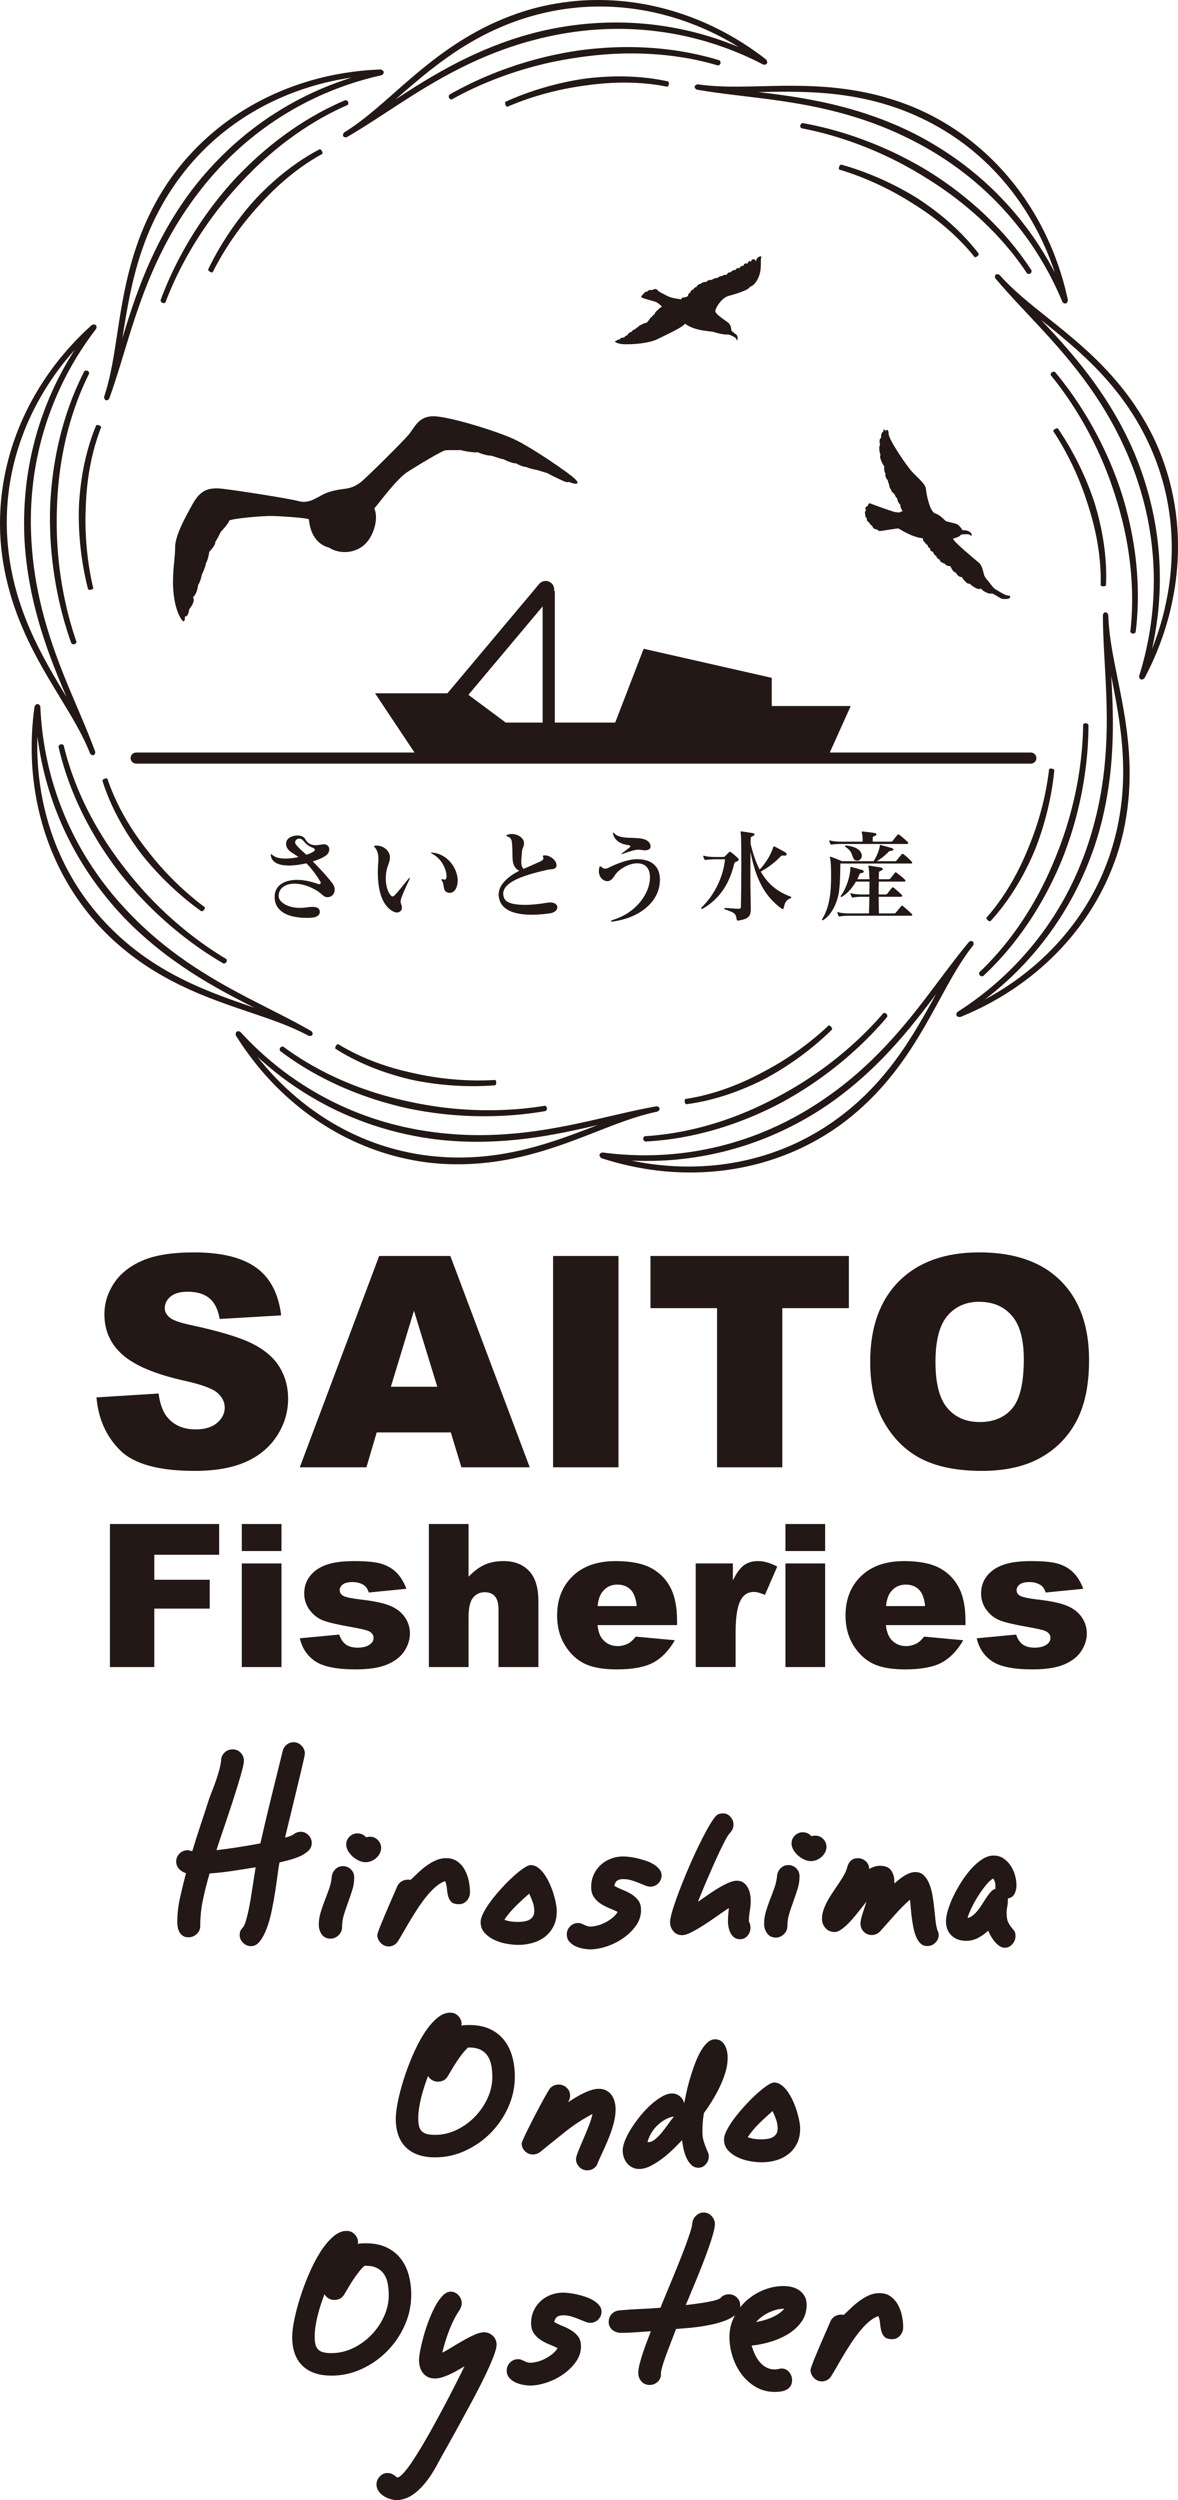 <?xml version="1.0" encoding="utf-8"?>
<!-- Generator: Adobe Illustrator 25.1.0, SVG Export Plug-In . SVG Version: 6.00 Build 0)  -->
<svg version="1.1" id="レイヤー_1" xmlns="http://www.w3.org/2000/svg" xmlns:xlink="http://www.w3.org/1999/xlink" x="0px"
	 y="0px" viewBox="0 0 259.486 550.453" style="enable-background:new 0 0 259.486 550.453;" xml:space="preserve">
<style type="text/css">
	.st0{fill:#231815;}
</style>
<g>
	<path class="st0" d="M247.893,158.665c-0.461-3.064-1.053-6.04-1.608-8.778
		c-0.559-2.741-1.063-5.246-1.412-7.381c-0.356-2.134-0.542-3.891-0.637-5.124
		c-0.096-1.232-0.097-1.937-0.103-1.937c-0.005-0.171-0.211-0.528-0.476-0.619
		c-0.041-0.014-0.082-0.022-0.126-0.022c-0.039-0.001-0.078,0.005-0.117,0.016
		c-0.27,0.071-0.472,0.391-0.473,0.619c-0.001,0.004-0.018,2.786,0.21,7.007
		l0.393,7.269c0.136,2.681,0.245,5.57,0.25,8.5
		c0.009,2.927-0.097,5.892-0.327,8.708c-0.226,2.813-0.58,5.47-0.987,7.781
		c-0.811,4.624-1.805,7.842-1.936,8.323c-0.025,0.09-0.045,0.174-0.064,0.256
		c-0.028,0.077-0.058,0.159-0.082,0.247c-0.157,0.476-1.042,3.72-2.932,8.12
		c-0.944,2.197-2.15,4.672-3.609,7.207c-1.458,2.535-3.17,5.125-5.048,7.571
		c-1.247,1.629-2.566,3.196-3.908,4.654c-0.67,0.735-1.349,1.44-2.022,2.117
		c-2.02,2.027-4.022,3.773-5.79,5.186c-3.518,2.799-6.069,4.321-6.096,4.357
		c-0.235,0.149-0.439,0.585-0.268,0.861c0.125,0.302,0.678,0.363,0.883,0.28
		c0.004-0.004,0.722-0.284,1.969-0.835c1.247-0.553,3.023-1.389,5.105-2.541
		c2.083-1.152,4.466-2.633,6.909-4.441c0.9-0.666,1.809-1.375,2.71-2.127
		c1.547-1.285,3.079-2.69,4.539-4.186c2.316-2.365,4.445-4.96,6.242-7.57
		c1.799-2.607,3.262-5.221,4.383-7.561c2.238-4.698,3.138-8.238,3.291-8.718
		c0.027-0.095,0.049-0.187,0.066-0.275c0.03-0.086,0.061-0.177,0.085-0.272
		c0.118-0.487,1.137-4.003,1.633-9.045c0.251-2.517,0.359-5.403,0.249-8.42
		C248.686,164.871,248.358,161.725,247.893,158.665z M247.091,176.104
		c-0.512,4.928-1.528,8.355-1.65,8.866c-0.024,0.094-0.045,0.184-0.064,0.27
		c-0.028,0.084-0.056,0.17-0.082,0.264c-0.161,0.502-1.023,3.966-3.183,8.55
		c-1.078,2.287-2.491,4.836-4.231,7.383c-1.734,2.55-3.796,5.09-6.042,7.41
		c-1.463,1.515-3.003,2.939-4.557,4.236c-0.83,0.693-1.66,1.35-2.486,1.97
		c-2.378,1.783-4.703,3.247-6.735,4.389c-0.382,0.215-0.753,0.417-1.113,0.61
		c0.301-0.228,0.607-0.467,0.924-0.716c1.814-1.429,3.869-3.198,5.941-5.252
		c0.697-0.69,1.396-1.41,2.09-2.16c1.373-1.479,2.724-3.065,4.005-4.716
		c1.931-2.484,3.695-5.117,5.198-7.698c1.505-2.578,2.749-5.097,3.723-7.33
		c1.95-4.472,2.866-7.756,3.017-8.209c0.024-0.089,0.046-0.175,0.064-0.259
		c0.031-0.08,0.06-0.163,0.087-0.253c0.123-0.457,1.114-3.728,1.909-8.432
		c0.4-2.349,0.746-5.051,0.956-7.908c0.217-2.855,0.303-5.863,0.276-8.822
		c-0.025-2.962-0.154-5.878-0.31-8.574l-0.051-0.886l0.238,1.211
		c0.535,2.737,1.103,5.696,1.541,8.725c0.438,3.028,0.738,6.126,0.824,9.09
		C247.472,170.823,247.349,173.646,247.091,176.104z"/>
	<path class="st0" d="M238.588,159.591c-0.003,0,0.006,1.736-0.187,4.379
		c-0.189,2.639-0.617,6.188-1.339,9.753c-0.707,3.569-1.71,7.143-2.629,9.869
		c-0.914,2.729-1.706,4.617-1.817,4.902c-0.021,0.054-0.036,0.105-0.05,0.154
		c-0.024,0.044-0.049,0.091-0.069,0.143c-0.12,0.284-0.861,2.189-2.117,4.814
		c-1.251,2.621-3.06,5.942-5.138,9.062c-1.273,1.927-2.645,3.775-3.954,5.383
		c-0.81,1.001-1.596,1.911-2.312,2.696c-1.848,2.034-3.201,3.264-3.221,3.29
		c-0.123,0.117-0.128,0.48,0.094,0.718c0.221,0.238,0.62,0.232,0.716,0.14
		c0.016-0.023,1.415-1.266,3.328-3.326c0.734-0.786,1.537-1.698,2.371-2.699
		c1.358-1.633,2.784-3.514,4.112-5.473c2.152-3.156,4.029-6.519,5.327-9.172
		c1.305-2.653,2.075-4.575,2.188-4.843c0.022-0.052,0.038-0.103,0.05-0.154
		c0.025-0.046,0.05-0.094,0.072-0.146c0.104-0.272,0.887-2.193,1.788-4.973
		c0.906-2.778,1.888-6.424,2.566-10.061c0.696-3.635,1.092-7.245,1.253-9.935
		c0.169-2.689,0.138-4.459,0.142-4.46c0-0.127-0.263-0.421-0.588-0.432
		C238.852,159.207,238.59,159.43,238.588,159.591z"/>
	<path class="st0" d="M231.086,169.368c0,0-0.105,1.042-0.359,2.615
		c-0.251,1.573-0.664,3.676-1.211,5.78c-0.539,2.106-1.209,4.212-1.793,5.82
		c-0.579,1.609-1.055,2.725-1.121,2.895c-0.013,0.031-0.02,0.062-0.026,0.092
		c-0.016,0.025-0.031,0.052-0.045,0.083c-0.071,0.167-0.512,1.298-1.231,2.861
		c-0.718,1.564-1.722,3.558-2.865,5.451c-1.13,1.9-2.392,3.693-3.401,4.979
		c-1.007,1.289-1.739,2.084-1.737,2.086c-0.067,0.074,0.031,0.359,0.273,0.577
		c0.242,0.218,0.557,0.265,0.61,0.206c-0.003-0.002,0.767-0.806,1.826-2.111
		c1.06-1.301,2.389-3.117,3.582-5.04c1.207-1.917,2.27-3.937,3.03-5.519
		c0.762-1.582,1.23-2.722,1.297-2.882c0.013-0.031,0.021-0.063,0.025-0.094
		c0.019-0.026,0.035-0.054,0.047-0.085c0.065-0.16,0.527-1.305,1.09-2.955
		c0.566-1.65,1.211-3.811,1.723-5.969c0.517-2.158,0.902-4.309,1.127-5.92
		c0.228-1.61,0.314-2.681,0.314-2.681c0.01-0.077-0.234-0.288-0.554-0.337
		C231.368,169.171,231.095,169.27,231.086,169.368z"/>
	<path class="st0" d="M214.338,208.173c0.106-0.134,0.179-0.538,0.034-0.779
		c-0.022-0.037-0.048-0.07-0.081-0.097c-0.03-0.026-0.064-0.048-0.1-0.063
		c-0.253-0.12-0.614-0.006-0.761,0.169c-0.004,0.003-1.806,2.121-4.349,5.497
		l-4.379,5.818c-1.622,2.141-3.397,4.424-5.277,6.671
		c-1.876,2.248-3.861,4.453-5.846,6.463c-1.979,2.011-3.958,3.82-5.752,5.332
		c-3.59,3.025-6.418,4.854-6.827,5.139c-0.076,0.053-0.145,0.105-0.213,0.155
		c-0.072,0.041-0.146,0.085-0.221,0.137c-0.426,0.264-3.187,2.184-7.462,4.345
		c-2.134,1.078-4.649,2.202-7.397,3.208c-2.747,1.006-5.724,1.891-8.736,2.557
		c-2.003,0.447-4.022,0.797-5.988,1.051c-0.986,0.131-1.96,0.235-2.912,0.319
		c-2.85,0.252-5.508,0.3-7.771,0.243c-4.494-0.121-7.425-0.599-7.469-0.589
		c-0.275-0.036-0.712,0.166-0.758,0.487c-0.099,0.311,0.286,0.715,0.495,0.782
		c0.006-0.001,0.735,0.248,2.044,0.628c1.31,0.379,3.207,0.883,5.542,1.341
		c2.336,0.458,5.113,0.86,8.148,1.046c1.118,0.069,2.271,0.111,3.446,0.115
		c2.012,0.011,4.09-0.08,6.173-0.287c3.296-0.323,6.598-0.944,9.654-1.792
		c3.055-0.842,5.857-1.908,8.22-2.983c4.734-2.166,7.696-4.304,8.122-4.573
		c0.081-0.055,0.158-0.112,0.227-0.169c0.078-0.047,0.16-0.097,0.24-0.154
		c0.403-0.297,3.441-2.341,7.057-5.886c1.806-1.768,3.743-3.91,5.596-6.293
		c1.858-2.381,3.628-5,5.239-7.642c1.616-2.643,3.076-5.303,4.414-7.757
		c1.336-2.458,2.561-4.7,3.67-6.559c1.103-1.861,2.09-3.327,2.81-4.332
		C213.889,208.718,214.343,208.178,214.338,208.173z M205.614,219.918
		c-1.351,2.44-2.82,5.071-4.432,7.673c-1.61,2.602-3.37,5.168-5.207,7.495
		c-1.833,2.327-3.737,4.413-5.514,6.131c-3.555,3.449-6.533,5.426-6.954,5.739
		c-0.079,0.057-0.152,0.112-0.222,0.166c-0.075,0.046-0.152,0.095-0.232,0.149
		c-0.445,0.281-3.33,2.385-7.931,4.514c-2.296,1.061-5.017,2.11-7.988,2.945
		c-2.969,0.841-6.183,1.463-9.398,1.796c-2.096,0.22-4.193,0.32-6.218,0.313
		c-1.081-0.002-2.14-0.034-3.172-0.091c-2.968-0.165-5.691-0.541-7.982-0.975
		c-0.43-0.081-0.844-0.165-1.243-0.249c0.376,0.018,0.764,0.034,1.167,0.046
		c2.308,0.075,5.019,0.043,7.929-0.196c0.978-0.08,1.977-0.182,2.99-0.31
		c2.003-0.249,4.059-0.595,6.103-1.036c3.078-0.662,6.122-1.546,8.934-2.559
		c2.81-1.008,5.382-2.142,7.564-3.229c4.366-2.178,7.177-4.108,7.583-4.359
		c0.076-0.052,0.148-0.105,0.215-0.158c0.075-0.041,0.15-0.087,0.229-0.138
		c0.388-0.271,3.248-2.143,6.876-5.24c1.814-1.544,3.813-3.394,5.81-5.447
		c2-2.049,3.998-4.299,5.879-6.583c1.885-2.285,3.662-4.601,5.279-6.765
		l0.531-0.711L205.614,219.918z"/>
	<path class="st0" d="M150.818,242.572c0.046,0.323,0.257,0.561,0.335,0.55
		c-0.001-0.003,1.106-0.125,2.754-0.442c1.649-0.313,3.831-0.853,5.981-1.558
		c2.155-0.695,4.267-1.558,5.865-2.282c1.598-0.723,2.69-1.296,2.843-1.376
		c0.03-0.016,0.056-0.035,0.08-0.056c0.031-0.008,0.061-0.019,0.09-0.035
		c0.153-0.082,1.241-0.662,2.732-1.566c1.492-0.902,3.373-2.145,5.151-3.471
		c1.782-1.323,3.458-2.726,4.665-3.817c1.209-1.089,1.963-1.855,1.963-1.855
		c0.056-0.052,0.006-0.37-0.207-0.614c-0.215-0.243-0.486-0.343-0.556-0.274
		c0,0-0.75,0.732-1.955,1.776c-1.203,1.046-2.87,2.392-4.64,3.656
		c-1.766,1.268-3.63,2.452-5.109,3.311c-1.477,0.861-2.557,1.413-2.717,1.499
		c-0.029,0.015-0.056,0.034-0.079,0.053c-0.03,0.009-0.059,0.02-0.088,0.035
		c-0.161,0.084-1.225,0.667-2.779,1.403c-1.553,0.738-3.603,1.621-5.694,2.337
		c-2.086,0.727-4.203,1.293-5.803,1.628c-1.598,0.339-2.671,0.476-2.67,0.48
		C150.882,241.967,150.773,242.249,150.818,242.572z"/>
	<path class="st0" d="M141.69,250.762c0.016,0.325,0.326,0.575,0.458,0.567
		c0.028-0.005,1.899-0.059,4.689-0.403c1.068-0.13,2.269-0.311,3.552-0.542
		c2.09-0.377,4.393-0.898,6.669-1.547c3.678-1.033,7.277-2.405,9.975-3.605
		c2.705-1.196,4.529-2.175,4.788-2.308c0.05-0.026,0.095-0.055,0.137-0.086
		c0.049-0.019,0.099-0.04,0.149-0.065c0.255-0.142,2.089-1.112,4.563-2.666
		c2.478-1.549,5.57-3.715,8.426-6.068c2.867-2.341,5.489-4.855,7.343-6.813
		c1.856-1.953,2.972-3.33,2.976-3.327c0.081-0.097,0.068-0.492-0.173-0.709
		c-0.24-0.218-0.583-0.213-0.689-0.092c-0.004-0.002-1.111,1.336-2.959,3.236
		c-1.841,1.902-4.449,4.347-7.292,6.618c-2.833,2.284-5.896,4.381-8.35,5.88
		c-2.452,1.505-4.271,2.446-4.539,2.594c-0.051,0.027-0.095,0.057-0.137,0.086
		c-0.047,0.018-0.096,0.038-0.145,0.065c-0.274,0.141-2.065,1.125-4.713,2.33
		c-2.642,1.205-6.162,2.591-9.759,3.643c-2.214,0.658-4.453,1.189-6.489,1.579
		c-1.264,0.246-2.451,0.437-3.505,0.576c-2.724,0.366-4.55,0.438-4.583,0.445
		C141.91,250.161,141.674,250.437,141.69,250.762z"/>
	<path class="st0" d="M142.876,245.187c1.196-0.306,1.891-0.428,1.89-0.435
		c0.167-0.035,0.484-0.297,0.528-0.575c0.006-0.043,0.008-0.085,0-0.127
		c-0.006-0.039-0.018-0.077-0.036-0.112c-0.117-0.254-0.466-0.401-0.691-0.361
		c-0.005-0.001-2.746,0.46-6.866,1.407l-7.097,1.636
		c-2.62,0.596-5.448,1.203-8.333,1.716c-2.881,0.517-5.82,0.932-8.632,1.196
		c-2.809,0.269-5.487,0.384-7.834,0.388c-4.696,0.012-8.037-0.407-8.534-0.45
		c-0.093-0.008-0.18-0.013-0.263-0.018c-0.081-0.014-0.167-0.029-0.258-0.038
		c-0.496-0.07-3.845-0.376-8.508-1.467c-2.328-0.547-4.977-1.303-7.728-2.299
		c-2.752-0.995-5.6-2.231-8.336-3.656c-1.822-0.946-3.593-1.974-5.263-3.042
		c-0.839-0.534-1.652-1.079-2.436-1.627c-2.346-1.638-4.412-3.309-6.11-4.806
		c-3.365-2.981-5.305-5.231-5.345-5.252c-0.187-0.205-0.652-0.332-0.894-0.113
		c-0.276,0.174-0.239,0.73-0.123,0.917c0.005,0.003,0.404,0.662,1.163,1.795
		c0.76,1.133,1.891,2.739,3.385,4.59c1.496,1.852,3.367,3.944,5.572,6.037
		c0.812,0.771,1.668,1.544,2.565,2.302c1.535,1.302,3.184,2.567,4.913,3.746
		c2.733,1.871,5.661,3.518,8.546,4.832c2.882,1.318,5.712,2.306,8.214,2.999
		c2.506,0.694,4.676,1.106,6.277,1.353c1.601,0.249,2.633,0.335,2.886,0.367
		c0.098,0.009,0.193,0.015,0.283,0.016c0.09,0.014,0.184,0.029,0.283,0.037
		c0.5,0.031,4.141,0.419,9.192,0.026c2.521-0.194,5.381-0.591,8.332-1.226
		c2.953-0.629,5.992-1.502,8.924-2.49c2.936-0.985,5.765-2.086,8.368-3.102
		c2.605-1.023,4.986-1.95,7.03-2.66
		C139.98,245.976,141.679,245.493,142.876,245.187z M130.531,248.128
		c-2.606,1.001-5.422,2.069-8.328,3.027c-2.906,0.959-5.903,1.793-8.806,2.396
		c-2.9,0.606-5.7,0.98-8.165,1.156c-4.941,0.357-8.495-0.042-9.018-0.075
		c-0.098-0.007-0.189-0.012-0.278-0.014c-0.087-0.013-0.177-0.025-0.274-0.035
		c-0.522-0.071-4.085-0.314-8.977-1.641c-2.442-0.661-5.2-1.61-8.012-2.88
		c-2.814-1.264-5.675-2.854-8.353-4.664c-1.746-1.178-3.416-2.449-4.963-3.756
		c-0.826-0.696-1.617-1.401-2.372-2.107c-2.168-2.034-4.012-4.071-5.488-5.876
		c-0.278-0.339-0.542-0.669-0.793-0.99c0.277,0.257,0.565,0.517,0.865,0.786
		c1.721,1.54,3.818,3.258,6.201,4.945c0.802,0.568,1.632,1.13,2.49,1.684
		c1.694,1.097,3.492,2.153,5.341,3.129c2.783,1.471,5.683,2.751,8.488,3.782
		c2.802,1.032,5.499,1.82,7.869,2.389c4.745,1.14,8.139,1.467,8.611,1.536
		c0.093,0.009,0.181,0.015,0.268,0.018c0.083,0.016,0.171,0.029,0.263,0.04
		c0.471,0.042,3.866,0.445,8.637,0.406c2.382-0.017,5.103-0.151,7.952-0.441
		c2.849-0.285,5.826-0.725,8.736-1.265c2.913-0.539,5.763-1.172,8.394-1.787
		l0.865-0.203L130.531,248.128z"/>
	<path class="st0" d="M91.439,236.347c-0.033-0.007-0.065-0.009-0.095-0.01
		c-0.029-0.012-0.057-0.023-0.089-0.03c-0.178-0.04-1.367-0.277-3.032-0.712
		c-1.664-0.433-3.801-1.075-5.863-1.871c-2.067-0.783-4.052-1.713-5.492-2.483
		c-1.443-0.767-2.354-1.351-2.355-1.348c-0.085-0.054-0.349,0.092-0.522,0.368
		c-0.172,0.276-0.164,0.595-0.097,0.637c0.001-0.003,0.927,0.616,2.394,1.432
		c1.465,0.819,3.483,1.81,5.584,2.651c2.097,0.855,4.27,1.55,5.96,2.022
		c1.689,0.475,2.894,0.735,3.062,0.774c0.033,0.008,0.065,0.01,0.097,0.009
		c0.029,0.013,0.059,0.024,0.093,0.032c0.17,0.034,1.375,0.292,3.099,0.557
		c1.722,0.268,3.962,0.528,6.177,0.653c2.214,0.133,4.4,0.133,6.025,0.075
		c1.625-0.058,2.696-0.16,2.697-0.158c0.075-0.005,0.241-0.282,0.234-0.606
		c-0.007-0.324-0.152-0.575-0.249-0.568c0,0-1.045,0.079-2.638,0.105
		c-1.593,0.029-3.735-0.013-5.902-0.182c-2.168-0.162-4.356-0.456-6.042-0.748
		C92.798,236.656,91.617,236.383,91.439,236.347z"/>
	<path class="st0" d="M62.423,230.454c-0.136-0.101-0.494-0.043-0.691,0.217
		c-0.197,0.259-0.121,0.652-0.014,0.73c0.025,0.012,1.492,1.176,3.851,2.703
		c0.903,0.587,1.939,1.22,3.069,1.867c1.844,1.054,3.944,2.133,6.104,3.101
		c3.482,1.571,7.121,2.835,9.959,3.651c2.84,0.823,4.867,1.245,5.151,1.309
		c0.054,0.013,0.108,0.019,0.16,0.023c0.049,0.017,0.101,0.033,0.156,0.046
		c0.286,0.054,2.314,0.491,5.209,0.892c2.894,0.407,6.655,0.734,10.355,0.767
		c3.701,0.049,7.326-0.193,10.003-0.503c2.678-0.303,4.418-0.641,4.419-0.637
		c0.125-0.021,0.368-0.332,0.323-0.653c-0.045-0.321-0.31-0.54-0.469-0.513
		c-0.001-0.004-1.711,0.308-4.347,0.579c-2.633,0.275-6.203,0.472-9.84,0.386
		c-3.638-0.072-7.332-0.433-10.176-0.862c-2.846-0.422-4.843-0.872-5.143-0.932
		c-0.057-0.012-0.109-0.018-0.16-0.022c-0.047-0.017-0.099-0.032-0.153-0.043
		c-0.3-0.069-2.305-0.466-5.109-1.245c-2.798-0.775-6.383-1.978-9.816-3.483
		c-2.119-0.92-4.176-1.95-5.987-2.96c-1.126-0.624-2.158-1.241-3.056-1.811
		C63.898,231.59,62.453,230.469,62.423,230.454z"/>
	<path class="st0" d="M61.472,225.142c2.024,0.763,3.638,1.483,4.752,2.019
		c1.113,0.534,1.723,0.887,1.728,0.882c0.15,0.081,0.561,0.083,0.773-0.102
		c0.033-0.029,0.061-0.06,0.082-0.097c0.02-0.033,0.036-0.071,0.045-0.109
		c0.074-0.269-0.1-0.606-0.298-0.72c-0.003-0.004-2.4-1.411-6.165-3.333
		l-6.487-3.308c-2.388-1.227-4.944-2.582-7.482-4.045
		c-2.538-1.459-5.053-3.034-7.376-4.641c-2.323-1.602-4.447-3.237-6.247-4.743
		c-3.602-3.011-5.894-5.477-6.246-5.83c-0.066-0.066-0.129-0.125-0.191-0.183
		c-0.053-0.063-0.109-0.129-0.173-0.194c-0.335-0.373-2.705-2.758-5.577-6.589
		c-1.434-1.914-2.979-4.193-4.449-6.723c-1.471-2.529-2.863-5.304-4.046-8.154
		c-0.79-1.894-1.488-3.821-2.083-5.712c-0.3-0.948-0.574-1.889-0.823-2.812
		c-0.747-2.763-1.258-5.372-1.596-7.612c-0.663-4.448-0.7-7.42-0.719-7.461
		c-0.01-0.277-0.286-0.673-0.611-0.662c-0.324-0.044-0.654,0.405-0.684,0.624
		c0.002,0.006-0.118,0.767-0.264,2.122c-0.145,1.357-0.313,3.315-0.356,5.695
		c-0.044,2.382,0.045,5.188,0.392,8.21c0.128,1.114,0.288,2.256,0.489,3.414
		c0.342,1.984,0.794,4.013,1.363,6.028c0.895,3.189,2.084,6.331,3.452,9.191
		c1.363,2.86,2.9,5.432,4.371,7.569c2.956,4.281,5.575,6.825,5.915,7.198
		c0.068,0.071,0.137,0.135,0.205,0.194c0.061,0.068,0.123,0.14,0.194,0.209
		c0.362,0.345,2.902,2.979,7.02,5.925c2.054,1.472,4.498,3.007,7.165,4.419
		c2.666,1.418,5.551,2.708,8.432,3.838c2.881,1.135,5.754,2.115,8.401,3.009
		C57.029,223.552,59.45,224.372,61.472,225.142z M38.273,214.608
		c-2.609-1.402-4.993-2.916-6.993-4.366c-4.011-2.902-6.476-5.49-6.856-5.85
		c-0.069-0.068-0.137-0.131-0.202-0.189c-0.058-0.067-0.119-0.133-0.187-0.203
		c-0.181-0.194-0.908-0.91-1.958-2.097c-1.05-1.185-2.421-2.845-3.865-4.923
		c-1.446-2.073-2.952-4.57-4.293-7.348c-1.347-2.775-2.52-5.831-3.411-8.938
		c-0.584-2.025-1.049-4.072-1.396-6.068c-0.187-1.065-0.341-2.114-0.466-3.14
		c-0.357-2.953-0.462-5.7-0.433-8.033c0.004-0.438,0.016-0.861,0.029-1.269
		c0.048,0.374,0.1,0.76,0.158,1.158c0.33,2.287,0.834,4.952,1.577,7.777
		c0.25,0.949,0.525,1.915,0.828,2.89c0.596,1.929,1.296,3.893,2.088,5.829
		c1.19,2.914,2.593,5.758,4.082,8.347c1.485,2.59,3.047,4.925,4.499,6.882
		c2.905,3.919,5.294,6.35,5.611,6.706c0.066,0.066,0.129,0.127,0.193,0.184
		c0.054,0.066,0.112,0.132,0.176,0.201c0.334,0.335,2.674,2.824,6.352,5.861
		c1.835,1.519,4.004,3.167,6.371,4.778c2.364,1.616,4.925,3.195,7.5,4.654
		c2.576,1.463,5.165,2.813,7.575,4.031l0.792,0.401l-1.167-0.402
		c-2.637-0.91-5.482-1.902-8.323-3.04
		C43.714,217.303,40.882,216.014,38.273,214.608z"/>
	<path class="st0" d="M46.134,208.778c-2.193-1.485-5.053-3.632-7.783-6.038
		c-2.741-2.395-5.338-5.047-7.243-7.203c-1.91-2.153-3.153-3.781-3.345-4.019
		c-0.036-0.045-0.073-0.083-0.108-0.12c-0.026-0.043-0.055-0.088-0.09-0.131
		c-0.186-0.245-1.468-1.837-3.117-4.234c-1.649-2.39-3.626-5.615-5.292-8.972
		c-1.034-2.066-1.951-4.176-2.69-6.113c-0.463-1.202-0.858-2.337-1.181-3.35
		c-0.836-2.618-1.226-4.404-1.237-4.435c-0.04-0.166-0.352-0.351-0.67-0.278
		c-0.317,0.072-0.51,0.421-0.479,0.55c0.01,0.025,0.39,1.859,1.215,4.546
		c0.314,1.03,0.704,2.18,1.154,3.402c0.736,1.992,1.655,4.167,2.689,6.296
		c1.662,3.44,3.641,6.744,5.294,9.191c1.65,2.453,2.932,4.08,3.108,4.311
		c0.034,0.045,0.071,0.084,0.108,0.121c0.026,0.045,0.056,0.09,0.09,0.135
		c0.185,0.225,1.46,1.862,3.421,4.029c1.957,2.17,4.627,4.84,7.441,7.244
		c2.803,2.418,5.733,4.567,7.983,6.053c2.246,1.491,3.794,2.353,3.792,2.357
		c0.11,0.064,0.496-0.018,0.669-0.293c0.172-0.274,0.109-0.611-0.029-0.694
		C49.836,211.13,48.325,210.269,46.134,208.778z"/>
	<path class="st0" d="M26.05,180.118c1.059,2.001,2.28,3.929,3.273,5.376
		c0.991,1.449,1.747,2.423,1.852,2.561c0.02,0.027,0.044,0.049,0.069,0.069
		c0.013,0.029,0.029,0.056,0.05,0.083c0.107,0.136,0.869,1.107,2.018,2.418
		c1.148,1.313,2.7,2.95,4.317,4.471c1.613,1.526,3.286,2.934,4.571,3.934
		c1.282,1.003,2.169,1.613,2.169,1.613c0.061,0.046,0.366-0.058,0.569-0.311
		c0.203-0.253,0.253-0.538,0.174-0.595c0,0-0.851-0.612-2.089-1.619
		c-1.239-1.004-2.856-2.413-4.408-3.938c-1.557-1.519-3.048-3.151-4.152-4.458
		c-1.107-1.304-1.837-2.273-1.951-2.415c-0.021-0.026-0.044-0.049-0.067-0.069
		c-0.014-0.027-0.029-0.055-0.05-0.081c-0.11-0.144-0.871-1.09-1.867-2.493
		c-0.998-1.401-2.226-3.265-3.296-5.2c-1.083-1.926-2.007-3.913-2.618-5.429
		c-0.614-1.514-0.937-2.546-0.94-2.545c-0.031-0.096-0.326-0.154-0.637-0.053
		c-0.309,0.101-0.507,0.351-0.484,0.426c0.004-0.001,0.316,1.067,0.917,2.635
		C24.067,176.069,24.977,178.125,26.05,180.118z"/>
	<path class="st0" d="M12.894,153.022c1.457,2.388,2.783,4.572,3.837,6.46
		c1.061,1.885,1.833,3.473,2.343,4.599c0.51,1.125,0.75,1.787,0.757,1.784
		c0.064,0.159,0.376,0.425,0.658,0.419c0.044-0.001,0.085-0.007,0.125-0.023
		c0.038-0.012,0.073-0.031,0.105-0.054c0.229-0.159,0.314-0.529,0.234-0.743
		c0.001-0.004-0.933-2.622-2.581-6.512l-2.841-6.701
		c-1.039-2.475-2.124-5.155-3.124-7.909c-1.003-2.75-1.914-5.574-2.658-8.299
		c-0.747-2.722-1.322-5.339-1.732-7.649c-0.824-4.621-0.996-7.984-1.039-8.48
		c-0.008-0.093-0.017-0.178-0.027-0.262c-0.001-0.082-0.001-0.169-0.008-0.26
		c-0.017-0.501-0.3-3.85-0.039-8.632c0.131-2.387,0.412-5.127,0.911-8.01
		c0.498-2.883,1.216-5.904,2.143-8.848c0.612-1.959,1.316-3.884,2.076-5.714
		c0.379-0.92,0.775-1.816,1.178-2.683c1.204-2.596,2.49-4.923,3.67-6.856
		c2.351-3.833,4.231-6.134,4.244-6.177c0.169-0.22,0.214-0.699-0.043-0.9
		c-0.22-0.242-0.761-0.11-0.924,0.038c-0.002,0.006-0.583,0.513-1.567,1.457
		c-0.984,0.945-2.369,2.338-3.934,4.133c-1.564,1.795-3.298,4.003-4.977,6.54
		c-0.618,0.934-1.23,1.913-1.82,2.929c-1.014,1.739-1.972,3.585-2.832,5.493
		c-1.364,3.019-2.474,6.191-3.263,9.262c-0.795,3.068-1.269,6.027-1.517,8.61
		c-0.244,2.588-0.272,4.795-0.235,6.413c0.035,1.618,0.13,2.649,0.142,2.902
		c0.007,0.098,0.019,0.193,0.033,0.281c0.002,0.092,0.004,0.187,0.014,0.285
		c0.055,0.497,0.31,4.147,1.57,9.047c0.626,2.445,1.51,5.191,2.642,7.988
		c1.128,2.8,2.505,5.645,3.983,8.365
		C9.873,148.037,11.442,150.635,12.894,153.022z M3.204,128.657
		c-1.207-4.799-1.433-8.364-1.493-8.885c-0.009-0.097-0.022-0.188-0.034-0.275
		c-0.002-0.088-0.006-0.179-0.013-0.276c-0.02-0.526-0.403-4.073,0.048-9.121
		c0.225-2.518,0.675-5.399,1.434-8.391c0.753-2.992,1.818-6.088,3.132-9.041
		c0.855-1.926,1.815-3.794,2.833-5.545c0.541-0.936,1.097-1.839,1.661-2.705
		c1.625-2.491,3.311-4.663,4.832-6.431c0.286-0.333,0.565-0.65,0.838-0.954
		c-0.205,0.317-0.411,0.646-0.624,0.988c-1.217,1.964-2.544,4.329-3.791,6.97
		c-0.419,0.888-0.829,1.804-1.224,2.746c-0.785,1.86-1.51,3.815-2.149,5.807
		c-0.962,2.998-1.715,6.078-2.239,9.02c-0.529,2.939-0.829,5.732-0.977,8.165
		c-0.292,4.87-0.022,8.267-0.009,8.744c0.007,0.092,0.017,0.181,0.029,0.265
		c-0.002,0.085,0.001,0.173,0.007,0.267c0.042,0.471,0.235,3.882,1.099,8.571
		c0.429,2.342,1.029,4.998,1.804,7.755c0.771,2.758,1.713,5.615,2.745,8.389
		c1.03,2.777,2.143,5.476,3.205,7.959l0.349,0.816l-0.635-1.058
		c-1.434-2.393-2.973-4.982-4.415-7.682c-1.441-2.699-2.778-5.508-3.87-8.263
		C4.654,133.743,3.803,131.052,3.204,128.657z"/>
	<path class="st0" d="M12.883,106.488c0.274-2.891,0.829-6.632,1.713-10.275
		c0.534-2.247,1.191-4.452,1.869-6.412c0.416-1.218,0.846-2.341,1.249-3.325
		c1.041-2.544,1.893-4.161,1.903-4.193c0.075-0.152-0.044-0.494-0.334-0.643
		c-0.289-0.149-0.662-0.005-0.721,0.113c-0.007,0.027-0.897,1.674-1.991,4.264
		c-0.419,0.991-0.864,2.121-1.303,3.348c-0.716,2-1.414,4.255-1.987,6.552
		c-0.94,3.704-1.546,7.507-1.853,10.444c-0.313,2.94-0.375,5.009-0.388,5.3
		c-0.003,0.056,0,0.11,0.006,0.162c-0.009,0.052-0.015,0.105-0.018,0.162
		c-0.004,0.291-0.078,2.364,0.032,5.285c0.105,2.921,0.436,6.681,1.046,10.333
		c0.592,3.655,1.452,7.187,2.218,9.773c0.758,2.587,1.389,4.243,1.385,4.244
		c0.042,0.12,0.391,0.306,0.699,0.206c0.308-0.099,0.479-0.398,0.425-0.55
		c0.003-0.001-0.597-1.632-1.315-4.185c-0.722-2.548-1.532-6.034-2.075-9.633
		c-0.559-3.598-0.847-7.3-0.921-10.175c-0.081-2.877,0.013-4.923,0.019-5.228
		c0.001-0.057-0.002-0.11-0.006-0.161c0.008-0.049,0.015-0.102,0.016-0.158
		C12.566,111.428,12.606,109.385,12.883,106.488z"/>
	<path class="st0" d="M21.18,93.652c0.004,0.001-0.443,1.021-0.992,2.607
		c-0.551,1.585-1.171,3.746-1.633,5.961c-0.473,2.214-0.778,4.475-0.948,6.221
		c-0.171,1.747-0.219,2.979-0.226,3.152c-0.001,0.034,0.003,0.066,0.008,0.097
		c-0.008,0.031-0.014,0.062-0.015,0.096c-0.005,0.173-0.046,1.406-0.007,3.149
		c0.037,1.744,0.172,3.996,0.434,6.2c0.254,2.206,0.632,4.361,0.973,5.954
		c0.338,1.594,0.623,2.633,0.623,2.633c0.018,0.075,0.319,0.191,0.636,0.127
		c0.318-0.063,0.54-0.249,0.516-0.344c0,0-0.259-1.018-0.559-2.586
		c-0.304-1.567-0.636-3.687-0.846-5.853c-0.218-2.165-0.311-4.373-0.317-6.084
		c-0.01-1.71,0.053-2.921,0.057-3.103c0.001-0.034-0.002-0.065-0.007-0.096
		c0.007-0.03,0.012-0.061,0.013-0.094c0.009-0.181,0.035-1.394,0.172-3.109
		c0.136-1.715,0.394-3.932,0.816-6.101c0.411-2.171,0.977-4.288,1.485-5.841
		c0.503-1.554,0.919-2.552,0.916-2.553c0.037-0.093-0.151-0.328-0.454-0.449
		C21.522,93.515,21.209,93.579,21.18,93.652z"/>
	<path class="st0" d="M23.299,88.114c0.036,0.015,0.076,0.023,0.115,0.025
		c0.279,0.026,0.578-0.204,0.657-0.419c0.001-0.004,0.971-2.609,2.208-6.649
		l2.131-6.96c0.795-2.565,1.686-5.316,2.689-8.068
		c0.998-2.752,2.115-5.502,3.296-8.067c1.176-2.566,2.42-4.94,3.592-6.972
		c2.343-4.068,4.377-6.752,4.663-7.16c0.054-0.076,0.102-0.148,0.148-0.218
		c0.053-0.064,0.108-0.13,0.161-0.205c0.31-0.393,2.249-3.139,5.524-6.632
		c1.635-1.743,3.612-3.66,5.847-5.546c2.235-1.888,4.726-3.74,7.324-5.4
		c1.727-1.108,3.502-2.131,5.26-3.046c0.882-0.462,1.76-0.895,2.624-1.301
		c2.59-1.218,5.069-2.176,7.215-2.901c4.263-1.43,7.182-1.988,7.22-2.013
		c0.271-0.06,0.612-0.4,0.545-0.718c-0.013-0.326-0.514-0.572-0.734-0.565
		c-0.005,0.004-0.777,0.019-2.137,0.112c-1.362,0.093-3.318,0.272-5.669,0.644
		c-2.353,0.373-5.099,0.952-8.013,1.82c-1.074,0.32-2.171,0.677-3.275,1.077
		c-1.893,0.681-3.812,1.481-5.696,2.391c-2.983,1.436-5.868,3.151-8.445,4.994
		c-2.578,1.838-4.844,3.796-6.694,5.614c-3.703,3.651-5.755,6.669-6.063,7.067
		c-0.057,0.08-0.11,0.159-0.155,0.236c-0.057,0.071-0.117,0.146-0.173,0.227
		c-0.277,0.417-2.432,3.372-4.622,7.936c-1.094,2.277-2.185,4.95-3.115,7.821
		c-0.936,2.871-1.709,5.936-2.324,8.969c-0.619,3.035-1.087,6.034-1.508,8.796
		c-0.419,2.766-0.806,5.291-1.212,7.415c-0.401,2.126-0.828,3.84-1.162,5.029
		c-0.332,1.189-0.573,1.851-0.567,1.854c-0.055,0.161,0.016,0.567,0.236,0.744
		C23.223,88.077,23.258,88.099,23.299,88.114z M27.143,73.294
		c0.438-2.755,0.924-5.728,1.553-8.723c0.63-2.994,1.41-6.007,2.345-8.82
		c0.931-2.812,2.01-5.422,3.094-7.641c2.166-4.453,4.288-7.326,4.576-7.763
		c0.055-0.08,0.105-0.157,0.152-0.232c0.056-0.069,0.111-0.141,0.168-0.219
		c0.322-0.416,2.314-3.376,5.904-6.948c1.791-1.782,3.988-3.696,6.489-5.499
		c2.499-1.807,5.302-3.493,8.204-4.91c1.891-0.927,3.826-1.742,5.729-2.431
		c1.016-0.369,2.022-0.704,3.01-1.006c2.844-0.867,5.531-1.45,7.832-1.829
		c0.433-0.071,0.85-0.136,1.254-0.194c-0.36,0.111-0.73,0.232-1.112,0.358
		c-2.194,0.724-4.73,1.686-7.38,2.911c-0.891,0.411-1.794,0.851-2.701,1.319
		c-1.796,0.923-3.606,1.955-5.373,3.071c-2.662,1.678-5.217,3.554-7.508,5.469
		c-2.292,1.912-4.32,3.854-5.996,5.622c-3.356,3.539-5.337,6.312-5.633,6.686
		c-0.053,0.076-0.102,0.149-0.148,0.223c-0.056,0.064-0.111,0.132-0.167,0.208
		c-0.272,0.387-2.319,3.123-4.675,7.269c-1.18,2.069-2.427,4.49-3.607,7.1
		c-1.183,2.608-2.296,5.403-3.287,8.192c-0.995,2.79-1.877,5.573-2.658,8.158
		l-0.258,0.85L27.143,73.294z"/>
	<path class="st0" d="M54.894,47.696c1.094-1.317,1.922-2.204,2.041-2.341
		c0.022-0.025,0.041-0.051,0.056-0.078c0.024-0.018,0.048-0.038,0.071-0.063
		c0.124-0.133,0.924-1.047,2.133-2.272c1.207-1.227,2.831-2.759,4.551-4.151
		c1.711-1.401,3.506-2.659,4.892-3.524c1.385-0.869,2.346-1.367,2.343-1.369
		c0.089-0.047,0.094-0.348-0.059-0.636c-0.154-0.287-0.434-0.438-0.503-0.402
		c0.002,0.003-0.996,0.497-2.436,1.363c-1.44,0.862-3.307,2.118-5.084,3.52
		c-1.787,1.392-3.474,2.929-4.728,4.158c-1.256,1.228-2.085,2.141-2.202,2.268
		c-0.023,0.025-0.041,0.052-0.056,0.08c-0.026,0.019-0.051,0.039-0.073,0.064
		c-0.115,0.129-0.94,1.047-2.033,2.407c-1.095,1.358-2.44,3.171-3.66,5.025
		c-1.224,1.853-2.322,3.745-3.085,5.183c-0.766,1.436-1.214,2.414-1.214,2.414
		c-0.036,0.068,0.12,0.351,0.404,0.506c0.284,0.156,0.574,0.157,0.616,0.069
		c0,0,0.456-0.944,1.234-2.337c0.775-1.394,1.885-3.23,3.117-5.023
		C52.446,50.761,53.796,49.01,54.894,47.696z"/>
	<path class="st0" d="M76.677,22.433c-0.126-0.3-0.504-0.43-0.625-0.376
		c-0.023,0.016-1.763,0.707-4.264,1.991c-0.958,0.49-2.024,1.072-3.149,1.73
		c-1.832,1.072-3.815,2.355-5.73,3.745c-3.098,2.235-6.008,4.757-8.131,6.81
		c-2.13,2.05-3.509,3.594-3.707,3.809c-0.039,0.041-0.07,0.084-0.099,0.127
		c-0.04,0.034-0.079,0.071-0.117,0.112c-0.19,0.221-1.582,1.76-3.377,4.066
		c-1.799,2.302-3.967,5.394-5.85,8.581c-1.897,3.178-3.508,6.435-4.584,8.907
		c-1.08,2.47-1.662,4.143-1.665,4.142c-0.044,0.119,0.103,0.485,0.403,0.608
		c0.3,0.123,0.621,0.002,0.679-0.149c0.004,0.002,0.591-1.634,1.68-4.051
		c1.084-2.416,2.705-5.603,4.603-8.708c1.885-3.113,4.05-6.13,5.844-8.379
		c1.79-2.253,3.178-3.759,3.379-3.99c0.038-0.043,0.07-0.086,0.1-0.127
		c0.038-0.033,0.077-0.069,0.113-0.111c0.21-0.226,1.555-1.764,3.63-3.804
		c2.069-2.038,4.9-4.546,7.916-6.771c1.854-1.379,3.772-2.648,5.551-3.715
		c1.102-0.666,2.151-1.253,3.092-1.747c2.431-1.282,4.122-1.976,4.15-1.994
		C76.675,23.072,76.804,22.733,76.677,22.433z"/>
	<path class="st0" d="M77.479,28.075c-1.018,0.699-1.627,1.052-1.625,1.058
		c-0.145,0.089-0.352,0.445-0.297,0.721c0.008,0.043,0.021,0.082,0.043,0.119
		c0.019,0.035,0.044,0.067,0.073,0.094c0.196,0.199,0.575,0.215,0.772,0.101
		c0.004-0.002,2.42-1.378,5.961-3.681l6.1-3.969
		c2.255-1.456,4.704-2.993,7.24-4.458c2.532-1.469,5.155-2.857,7.709-4.061
		c2.551-1.208,5.031-2.226,7.236-3.027c4.412-1.607,7.695-2.35,8.178-2.479
		c0.09-0.023,0.173-0.049,0.253-0.073c0.081-0.014,0.167-0.029,0.255-0.052
		c0.49-0.103,3.742-0.956,8.494-1.522c2.372-0.281,5.117-0.48,8.041-0.488
		c2.924-0.011,6.022,0.172,9.081,0.569c2.035,0.261,4.052,0.617,5.987,1.046
		c0.972,0.212,1.924,0.445,2.847,0.69c2.767,0.731,5.283,1.59,7.392,2.414
		c4.185,1.645,6.78,3.096,6.825,3.099c0.245,0.13,0.726,0.087,0.879-0.199
		c0.2-0.259-0.025-0.768-0.199-0.903c-0.007-0.001-0.607-0.486-1.708-1.289
		c-1.104-0.803-2.717-1.926-4.759-3.15c-2.042-1.226-4.519-2.549-7.31-3.756
		c-1.028-0.445-2.098-0.876-3.202-1.279c-1.889-0.694-3.873-1.315-5.901-1.828
		c-3.209-0.817-6.521-1.356-9.678-1.601c-3.155-0.248-6.145-0.207-8.727-0.004
		c-5.179,0.413-8.693,1.401-9.185,1.508c-0.095,0.024-0.186,0.051-0.271,0.08
		c-0.089,0.017-0.183,0.035-0.279,0.062c-0.48,0.142-4.032,1.015-8.648,3.101
		c-2.305,1.039-4.861,2.385-7.42,3.985c-2.565,1.596-5.127,3.45-7.547,5.38
		c-2.425,1.928-4.709,3.927-6.805,5.773c-2.096,1.852-4.013,3.541-5.69,4.908
		C79.927,26.337,78.5,27.378,77.479,28.075z M88.06,21.078
		c2.104-1.83,4.385-3.798,6.791-5.69c2.407-1.891,4.941-3.696,7.466-5.25
		c2.521-1.556,5.028-2.86,7.287-3.862c4.525-2.015,7.999-2.849,8.502-2.996
		c0.094-0.026,0.181-0.053,0.265-0.08c0.087-0.017,0.176-0.037,0.269-0.061
		c0.515-0.111,3.944-1.093,8.986-1.518c2.515-0.211,5.425-0.266,8.499-0.039
		c3.074,0.22,6.305,0.73,9.44,1.509c2.044,0.505,4.05,1.124,5.952,1.819
		c1.016,0.37,2.002,0.76,2.953,1.163c2.737,1.165,5.17,2.444,7.177,3.633
		c0.378,0.222,0.738,0.444,1.086,0.657c-0.348-0.144-0.708-0.293-1.083-0.441
		c-2.146-0.856-4.707-1.748-7.526-2.513c-0.947-0.257-1.921-0.501-2.917-0.725
		c-1.969-0.447-4.02-0.82-6.091-1.1c-3.118-0.424-6.281-0.629-9.265-0.634
		c-2.984-0.009-5.784,0.176-8.203,0.45C122.805,5.951,119.503,6.798,119.037,6.893
		c-0.09,0.023-0.175,0.048-0.256,0.075c-0.084,0.013-0.171,0.03-0.262,0.052
		c-0.457,0.12-3.785,0.896-8.258,2.555c-2.234,0.825-4.748,1.875-7.329,3.118
		c-2.582,1.237-5.232,2.663-7.783,4.162c-2.554,1.499-5.017,3.066-7.275,4.546
		l-0.743,0.487L88.06,21.078z"/>
	<path class="st0" d="M128.833,18.841c0.034-0.004,0.064-0.013,0.094-0.023
		c0.03,0.002,0.062,0.002,0.095-0.002c0.18-0.025,1.382-0.207,3.097-0.369
		c1.714-0.162,3.945-0.294,6.157-0.255c2.211,0.026,4.396,0.215,6.014,0.444
		c1.619,0.224,2.675,0.459,2.675,0.456c0.098,0.021,0.296-0.206,0.363-0.526
		c0.067-0.318-0.05-0.615-0.127-0.631c-0.001,0.003-1.083-0.259-2.742-0.521
		c-1.657-0.266-3.894-0.501-6.157-0.57c-2.264-0.082-4.546,0.012-6.298,0.146
		c-1.752,0.133-2.975,0.299-3.147,0.322c-0.034,0.005-0.065,0.013-0.095,0.024
		c-0.031-0.003-0.063-0.003-0.097,0.001c-0.171,0.026-1.395,0.198-3.108,0.536
		c-1.713,0.335-3.909,0.856-6.036,1.491c-2.13,0.629-4.187,1.372-5.696,1.98
		c-1.51,0.607-2.481,1.067-2.481,1.067c-0.071,0.03-0.133,0.346-0.016,0.648
		c0.117,0.302,0.338,0.489,0.427,0.449c0,0,0.956-0.428,2.447-0.995
		c1.489-0.569,3.519-1.258,5.617-1.838c2.096-0.586,4.258-1.056,5.943-1.357
		C127.448,19.017,128.653,18.867,128.833,18.841z"/>
	<path class="st0" d="M158.121,14.408c0.164,0.049,0.48-0.131,0.576-0.442
		c0.096-0.31-0.111-0.652-0.239-0.689c-0.027-0.004-1.805-0.59-4.546-1.215
		c-1.049-0.241-2.24-0.478-3.524-0.697c-2.094-0.356-4.437-0.648-6.797-0.812
		c-3.81-0.279-7.66-0.214-10.606-0.008c-2.95,0.199-4.999,0.497-5.288,0.532
		c-0.056,0.007-0.108,0.019-0.158,0.034c-0.052,0.001-0.106,0.004-0.162,0.011
		c-0.288,0.046-2.342,0.329-5.201,0.939c-2.86,0.603-6.508,1.575-9.999,2.801
		c-3.497,1.212-6.824,2.67-9.236,3.872c-2.415,1.195-3.934,2.105-3.936,2.102
		c-0.11,0.063-0.233,0.437-0.081,0.724c0.152,0.287,0.475,0.403,0.615,0.323
		c0.002,0.003,1.501-0.872,3.888-2.023c2.382-1.153,5.671-2.551,9.121-3.706
		c3.446-1.17,7.045-2.086,9.865-2.652c2.82-0.572,4.853-0.834,5.155-0.88
		c0.057-0.009,0.108-0.021,0.158-0.034c0.05-0.001,0.103-0.003,0.159-0.011
		c0.306-0.038,2.326-0.349,5.227-0.579c2.895-0.231,6.676-0.334,10.417-0.1
		c2.306,0.134,4.592,0.395,6.64,0.72c1.272,0.198,2.453,0.422,3.492,0.649
		C156.346,13.85,158.088,14.403,158.121,14.408z"/>
	<path class="st0" d="M160.839,19.07c-2.162-0.021-3.924-0.145-5.155-0.264
		c-1.229-0.119-1.922-0.242-1.924-0.234c-0.169-0.024-0.555,0.114-0.691,0.361
		c-0.021,0.038-0.036,0.077-0.043,0.12c-0.008,0.038-0.01,0.079-0.005,0.117
		c0.023,0.279,0.302,0.536,0.527,0.574c0.004,0.002,2.739,0.5,6.932,1.011
		l7.224,0.881c2.663,0.335,5.527,0.733,8.411,1.241
		c2.883,0.504,5.785,1.125,8.516,1.844c2.731,0.713,5.285,1.527,7.49,2.33
		c4.413,1.603,7.408,3.143,7.859,3.355c0.084,0.04,0.163,0.074,0.241,0.107
		c0.071,0.041,0.146,0.084,0.229,0.124c0.441,0.237,3.482,1.673,7.486,4.296
		c2,1.31,4.228,2.927,6.472,4.802c2.245,1.875,4.499,4.007,6.584,6.28
		c1.389,1.509,2.704,3.08,3.909,4.652c0.607,0.787,1.186,1.577,1.736,2.358
		c1.648,2.339,3.022,4.613,4.108,6.599c2.15,3.948,3.207,6.726,3.238,6.758
		c0.105,0.257,0.499,0.534,0.802,0.412c0.319-0.07,0.474-0.606,0.428-0.821
		c-0.004-0.005-0.154-0.761-0.482-2.084c-0.329-1.324-0.845-3.218-1.62-5.469
		c-0.776-2.251-1.823-4.854-3.183-7.572c-0.5-1.002-1.042-2.02-1.627-3.037
		c-0.998-1.746-2.117-3.496-3.339-5.194c-1.929-2.689-4.116-5.233-6.376-7.453
		c-2.255-2.222-4.575-4.115-6.684-5.623c-4.237-3.017-7.565-4.517-8.01-4.753
		c-0.088-0.043-0.176-0.081-0.259-0.112c-0.08-0.044-0.164-0.09-0.253-0.131
		c-0.459-0.201-3.743-1.814-8.619-3.182c-2.434-0.684-5.255-1.296-8.245-1.714
		c-2.99-0.424-6.144-0.653-9.238-0.73c-3.097-0.083-6.132-0.019-8.925,0.048
		C165.555,19.038,163.001,19.099,160.839,19.07z M177.146,20.255
		c3.058,0.099,6.161,0.345,9.093,0.777c2.931,0.429,5.69,1.04,8.064,1.723
		c4.762,1.363,7.96,2.957,8.44,3.167c0.089,0.04,0.174,0.076,0.255,0.109
		c0.077,0.043,0.158,0.085,0.245,0.128c0.466,0.245,3.726,1.696,7.864,4.616
		c2.065,1.456,4.33,3.289,6.538,5.442c2.21,2.148,4.355,4.617,6.252,7.231
		c1.239,1.702,2.376,3.465,3.385,5.22c0.539,0.936,1.043,1.868,1.511,2.789
		c1.346,2.65,2.386,5.193,3.159,7.392c0.145,0.414,0.282,0.814,0.409,1.201
		c-0.173-0.335-0.355-0.678-0.545-1.033c-1.095-2.034-2.482-4.363-4.147-6.76
		c-0.56-0.806-1.148-1.618-1.766-2.431c-1.22-1.608-2.549-3.212-3.954-4.759
		c-2.114-2.331-4.401-4.523-6.683-6.449c-2.278-1.928-4.542-3.589-6.573-4.935
		c-4.065-2.694-7.139-4.167-7.559-4.394c-0.084-0.039-0.165-0.075-0.245-0.107
		c-0.073-0.045-0.15-0.087-0.234-0.129c-0.428-0.2-3.477-1.745-7.969-3.348
		c-2.243-0.804-4.844-1.613-7.619-2.321c-2.774-0.713-5.72-1.323-8.638-1.814
		c-2.92-0.494-5.814-0.877-8.495-1.196l-0.881-0.105l1.234-0.023
		C171.075,20.197,174.087,20.157,177.146,20.255z"/>
	<path class="st0" d="M200.958,44.737c0.029,0.018,0.057,0.031,0.086,0.042
		c0.023,0.021,0.046,0.041,0.075,0.058c0.152,0.099,1.19,0.729,2.606,1.709
		c1.416,0.977,3.207,2.313,4.875,3.766c1.676,1.443,3.226,2.995,4.318,4.211
		c1.095,1.214,1.753,2.074,1.753,2.074c0.064,0.076,0.362,0.03,0.618-0.171
		c0.256-0.201,0.357-0.504,0.308-0.566c-0.002,0.002-0.662-0.895-1.764-2.163
		c-1.098-1.269-2.658-2.891-4.346-4.4c-1.68-1.52-3.486-2.917-4.913-3.94
		c-1.427-1.024-2.469-1.684-2.614-1.777c-0.029-0.018-0.058-0.031-0.088-0.041
		c-0.022-0.022-0.046-0.044-0.076-0.062c-0.146-0.091-1.194-0.745-2.722-1.586
		c-1.527-0.843-3.544-1.855-5.581-2.735c-2.036-0.885-4.088-1.64-5.636-2.143
		c-1.547-0.506-2.588-0.777-2.588-0.777c-0.073-0.023-0.324,0.18-0.428,0.486
		c-0.105,0.307-0.056,0.592,0.039,0.619c-0.001,0.002,1.008,0.286,2.514,0.81
		c1.507,0.521,3.506,1.297,5.485,2.201c1.981,0.899,3.94,1.925,5.422,2.779
		C199.786,43.981,200.803,44.642,200.958,44.737z"/>
	<path class="st0" d="M223.545,56.444c1.684,2.171,2.662,3.717,2.684,3.741
		c0.095,0.141,0.451,0.209,0.724,0.031c0.273-0.176,0.335-0.571,0.261-0.681
		c-0.02-0.02-1.003-1.613-2.701-3.853c-0.649-0.859-1.407-1.807-2.249-2.801
		c-1.374-1.619-2.98-3.35-4.681-4.995c-2.736-2.665-5.724-5.095-8.112-6.832
		c-2.387-1.744-4.146-2.836-4.391-2.994c-0.047-0.03-0.095-0.055-0.143-0.076
		c-0.041-0.033-0.084-0.066-0.131-0.096c-0.25-0.15-2.006-1.254-4.588-2.624
		c-2.578-1.375-5.999-2.975-9.462-4.278c-3.459-1.319-6.944-2.34-9.565-2.969
		c-2.619-0.635-4.368-0.916-4.367-0.92c-0.125-0.022-0.46,0.186-0.529,0.503
		c-0.068,0.317,0.107,0.612,0.264,0.643c0,0.004,1.711,0.297,4.279,0.95
		c2.566,0.647,5.986,1.69,9.372,3.022c3.392,1.318,6.737,2.928,9.262,4.307
		c2.529,1.374,4.252,2.481,4.513,2.639c0.049,0.03,0.097,0.054,0.143,0.076
		c0.039,0.031,0.081,0.064,0.128,0.093c0.259,0.168,2.007,1.227,4.375,2.919
		c2.365,1.685,5.325,4.041,8.037,6.627c1.679,1.587,3.261,3.257,4.62,4.824
		C222.137,54.671,222.895,55.603,223.545,56.444z"/>
	<path class="st0" d="M259.234,114.947c-0.297-3.154-0.854-6.098-1.5-8.611
		c-0.65-2.517-1.375-4.604-1.96-6.114c-0.583-1.511-1.023-2.449-1.122-2.684
		c-0.041-0.089-0.083-0.174-0.127-0.253c-0.033-0.085-0.066-0.174-0.109-0.263
		c-0.223-0.448-1.703-3.798-4.564-7.979c-1.426-2.089-3.197-4.37-5.222-6.61
		c-2.021-2.244-4.293-4.444-6.616-6.489c-2.321-2.051-4.688-3.95-6.874-5.692
		c-2.188-1.742-4.186-3.336-5.824-4.749c-1.643-1.407-2.916-2.633-3.78-3.516
		c-0.865-0.882-1.319-1.421-1.325-1.417c-0.113-0.128-0.5-0.269-0.762-0.168
		c-0.04,0.016-0.077,0.036-0.11,0.064c-0.031,0.024-0.058,0.054-0.079,0.087
		c-0.162,0.228-0.112,0.603,0.035,0.779c0.003,0.003,1.777,2.145,4.662,5.233
		l4.973,5.318c1.827,1.967,3.767,4.111,5.654,6.352
		c1.888,2.237,3.714,4.576,5.347,6.88c1.636,2.3,3.072,4.564,4.246,6.595
		c2.354,4.063,3.658,7.169,3.868,7.621c0.039,0.085,0.078,0.161,0.116,0.237
		c0.028,0.077,0.057,0.159,0.096,0.242c0.187,0.465,1.593,3.52,2.973,8.105
		c0.689,2.29,1.355,4.962,1.866,7.843c0.511,2.88,0.863,5.963,0.996,9.043
		c0.092,2.049,0.088,4.096,0,6.074c-0.042,0.993-0.107,1.969-0.188,2.921
		c-0.242,2.849-0.65,5.474-1.094,7.694c-0.891,4.406-1.865,7.214-1.862,7.259
		c-0.084,0.264,0.041,0.73,0.35,0.83c0.29,0.152,0.752-0.159,0.855-0.354
		c0-0.006,0.371-0.682,0.97-1.906c0.598-1.226,1.421-3.01,2.272-5.232
		c0.851-2.223,1.723-4.889,2.429-7.843c0.26-1.089,0.5-2.215,0.707-3.369
		c0.358-1.977,0.628-4.035,0.785-6.12
		C259.571,121.458,259.536,118.101,259.234,114.947z M256.566,133.98
		c-0.674,2.893-1.51,5.509-2.331,7.691c-0.153,0.411-0.309,0.804-0.458,1.183
		c0.081-0.368,0.165-0.748,0.246-1.142c0.469-2.261,0.902-4.937,1.168-7.841
		c0.09-0.977,0.162-1.977,0.211-2.995c0.101-2.014,0.116-4.096,0.036-6.184
		c-0.117-3.143-0.458-6.293-0.965-9.237c-0.503-2.942-1.168-5.672-1.856-8.01
		c-1.38-4.68-2.791-7.785-2.966-8.229c-0.039-0.084-0.078-0.164-0.118-0.24
		c-0.028-0.081-0.06-0.162-0.098-0.248c-0.198-0.43-1.542-3.573-3.957-7.688
		c-1.202-2.056-2.678-4.347-4.351-6.671c-1.669-2.327-3.537-4.686-5.46-6.935
		c-1.923-2.253-3.897-4.405-5.748-6.371l-0.609-0.646l0.961,0.775
		c2.169,1.753,4.505,3.656,6.788,5.695c2.282,2.039,4.504,4.218,6.475,6.433
		c1.973,2.211,3.695,4.451,5.077,6.5c2.776,4.105,4.203,7.383,4.436,7.853
		c0.042,0.088,0.085,0.17,0.125,0.247c0.033,0.083,0.068,0.167,0.106,0.255
		c0.199,0.488,1.766,3.697,3.057,8.598c0.644,2.445,1.199,5.308,1.503,8.377
		c0.309,3.068,0.361,6.338,0.131,9.558c-0.147,2.099-0.411,4.179-0.767,6.17
		C257.012,131.937,256.799,132.974,256.566,133.98z"/>
	<path class="st0" d="M250.28,124.04c-0.379-3.801-1.103-7.584-1.812-10.45
		c-0.704-2.872-1.349-4.839-1.436-5.117c-0.016-0.054-0.038-0.104-0.061-0.15
		c-0.009-0.051-0.02-0.104-0.038-0.158c-0.096-0.275-0.73-2.25-1.827-4.959
		c-1.091-2.71-2.684-6.134-4.502-9.356c-1.803-3.231-3.822-6.251-5.427-8.416
		c-1.601-2.167-2.761-3.505-2.758-3.508c-0.081-0.098-0.472-0.153-0.728,0.046
		c-0.256,0.2-0.311,0.538-0.21,0.662c-0.003,0.002,1.121,1.326,2.671,3.475
		c1.552,2.143,3.504,5.137,5.245,8.331c1.752,3.188,3.282,6.57,4.329,9.249
		c1.054,2.677,1.66,4.633,1.759,4.923c0.018,0.055,0.04,0.104,0.06,0.15
		c0.009,0.049,0.021,0.101,0.039,0.154c0.09,0.295,0.748,2.23,1.471,5.048
		c0.725,2.812,1.474,6.519,1.886,10.244c0.262,2.295,0.4,4.592,0.433,6.665
		c0.023,1.287,0.007,2.489-0.036,3.551c-0.106,2.746-0.349,4.558-0.348,4.591
		c-0.019,0.169,0.212,0.45,0.535,0.489c0.323,0.04,0.624-0.222,0.638-0.354
		c-0.001-0.028,0.268-1.881,0.407-4.687c0.055-1.074,0.084-2.288,0.079-3.591
		C250.638,128.751,250.522,126.394,250.28,124.04z"/>
	<path class="st0" d="M242.447,128.833c-0.004,0.1,0.254,0.256,0.58,0.268
		c0.325,0.011,0.598-0.156,0.6-0.235c0,0,0.069-1.112,0.042-2.792
		c-0.023-1.679-0.175-3.924-0.494-6.165c-0.309-2.244-0.79-4.475-1.225-6.176
		c-0.432-1.702-0.806-2.876-0.857-3.042c-0.011-0.032-0.024-0.061-0.042-0.088
		c-0.002-0.031-0.008-0.063-0.018-0.096c-0.054-0.164-0.434-1.338-1.064-2.964
		c-0.626-1.627-1.52-3.697-2.515-5.679c-0.99-1.986-2.08-3.88-2.943-5.259
		c-0.859-1.38-1.483-2.256-1.483-2.256c-0.042-0.064-0.364-0.07-0.641,0.098
		c-0.276,0.168-0.422,0.418-0.367,0.499c0,0,0.589,0.866,1.407,2.233
		c0.82,1.366,1.852,3.243,2.787,5.206c0.941,1.959,1.778,4.003,2.366,5.609
		c0.59,1.605,0.943,2.766,1.002,2.938c0.01,0.032,0.023,0.061,0.038,0.087
		c0.003,0.03,0.009,0.061,0.019,0.093c0.053,0.173,0.442,1.323,0.896,2.983
		c0.455,1.658,0.966,3.832,1.308,6.018c0.352,2.183,0.542,4.368,0.594,6.003
		C242.494,127.751,242.444,128.833,242.447,128.833z"/>
</g>
<g>
	<path class="st0" d="M70.442,200.819c0,0.755-0.799,1.176-1.908,1.243
		c-0.356,0.022-0.688,0.022-0.999,0.022c-4.484,0-7.014-1.665-7.036-4.528v-0.266
		c0.045-2.197,1.953-3.573,4.928-3.573c1.331,0,2.907,0.289,4.661,0.91
		c0.066,0.022,0.133,0.044,0.2,0.044c0.2,0,0.355-0.111,0.355-0.311
		c0-0.066-0.022-0.155-0.066-0.244c-0.843-1.376-1.975-2.974-3.107-4.039
		c-1.354,0.311-2.663,0.488-3.818,0.488c-2.108,0-3.684-0.599-3.972-2.064
		c-0.023-0.133-0.045-0.244-0.045-0.333c0-0.067,0.022-0.111,0.067-0.111
		c0.066,0,0.199,0.089,0.421,0.266c0.599,0.51,1.62,0.71,2.775,0.71
		c0.91,0,1.886-0.133,2.841-0.333c-0.511-0.422-1.176-0.755-1.82-1.243
		c-0.599-0.466-0.91-1.088-0.91-1.665c0-0.511,0.244-0.999,0.688-1.309
		c0.51-0.355,1.198-0.533,1.842-0.533c0.711,0,1.376,0.244,1.665,0.755
		c0.533,0.954,1.221,1.376,2.353,1.376c0.4,0,0.866-0.067,1.376-0.155
		c0.133-0.022,0.266-0.045,0.377-0.045c0.821,0,1.221,0.533,1.221,1.132
		c0,0.355-0.133,0.755-0.422,1.066c-0.621,0.688-2.108,1.221-3.196,1.598
		c1.376,1.376,3.085,3.196,4.372,4.883c0.289,0.399,0.444,0.866,0.444,1.309
		c0,0.688-0.355,1.332-0.999,1.554c-0.244,0.089-0.444,0.111-0.621,0.111
		c-0.821,0-1.132-0.71-2.308-1.443c-1.665-1.021-3.418-1.531-4.905-1.531
		c-1.953,0-3.507,0.91-3.507,2.708v0.066c0,1.132,1.731,2.552,4.727,2.552
		c0.511,0,1.066-0.044,1.643-0.133c0.399-0.066,0.755-0.089,1.088-0.089
		c0.91,0,1.576,0.266,1.598,1.066V200.819z M69,187.524
		c0.244-0.133,0.356-0.289,0.356-0.422c0-0.155-0.133-0.311-0.444-0.444
		c-1.154-0.488-1.465-0.799-2.13-1.598c-0.244-0.289-0.555-0.422-0.843-0.422
		c-0.488,0-0.933,0.333-0.933,0.799c0,0.178,0.089,0.377,0.244,0.577
		c0.621,0.777,1.465,1.487,2.242,2.175
		C68.068,188.013,68.667,187.746,69,187.524z"/>
	<path class="st0" d="M88.529,199.821c0,0.666-0.488,1.087-1.11,1.087
		c-0.221,0-0.466-0.066-0.71-0.177c-2.641-1.309-3.485-4.905-3.485-8.678
		c0-0.799,0.044-1.598,0.111-2.397c0.022-0.177,0.022-0.355,0.022-0.511
		c0-1.154-0.311-2.064-0.821-2.597c-0.089-0.089-0.133-0.155-0.133-0.222
		c0-0.089,0.111-0.156,0.399-0.156h0.2c1.531,0.022,2.885,1.221,2.885,2.53
		v0.067c0,0.755-0.2,1.176-0.511,2.064c-0.266,0.777-0.399,1.687-0.399,2.552
		c0,1.421,0.333,2.775,0.976,3.596c0.2,0.266,0.356,0.399,0.511,0.399
		c0.156,0,0.311-0.111,0.555-0.355c0.888-0.91,1.887-2.264,2.885-3.462
		c0.044-0.045,0.066-0.089,0.111-0.133c0.089-0.111,0.177-0.156,0.221-0.156
		c0.022,0,0.045,0.022,0.045,0.067c0,0.066-0.045,0.2-0.133,0.377
		c-0.688,1.421-1.421,3.107-1.709,3.884c-0.133,0.377-0.2,0.644-0.2,0.866
		c0,0.444,0.222,0.688,0.289,1.198V199.821z M98.828,196.558
		c-1.376-0.222-0.888-1.598-1.376-2.442c-0.156-0.244-0.222-0.399-0.222-0.466
		c0-0.066,0.022-0.089,0.111-0.089c0.089,0,0.222,0.044,0.444,0.089
		c0.044,0,0.089,0.022,0.133,0.022c0.311,0,0.444-0.289,0.444-0.755
		c0-1.287-0.888-3.662-2.974-4.839c-0.289-0.155-0.466-0.266-0.466-0.333
		c0-0.022,0.044-0.045,0.133-0.045c0.067,0,0.156,0,0.266,0.022
		c3.596,0.422,5.505,3.773,5.505,6.17c0,0.111-0.022,0.2-0.022,0.311
		c-0.111,1.509-0.821,2.375-1.754,2.375
		C98.983,196.58,98.916,196.58,98.828,196.558z"/>
	<path class="st0" d="M120.02,188.324c1.287,0,2.575,1.198,2.575,2.153
		c0,0.155-0.044,0.311-0.111,0.444c-0.333,0.577-0.976,0.377-1.975,0.599
		c-4.284,0.977-9.655,2.441-9.655,5.238c0,0.333,0.067,0.688,0.244,1.066
		c0.466,1.021,2.242,1.398,4.484,1.398c1.531,0,3.263-0.177,4.905-0.466
		c0.244-0.044,0.466-0.066,0.688-0.066c1.066,0,1.598,0.51,1.598,1.065
		c0,0.577-0.555,1.176-1.642,1.332c-0.733,0.111-2.264,0.311-3.973,0.311
		c-2.752,0-5.993-0.533-6.992-2.886c-0.222-0.532-0.333-1.043-0.333-1.531
		c0-2.131,1.975-3.973,4.55-5.26c-1.487-0.733-1.509-2.242-1.509-3.884v-0.266
		c0-0.422-0.023-0.866-0.045-1.287c-0.089-1.065-0.044-1.731-0.976-2.086
		c-0.222-0.089-0.333-0.156-0.333-0.222c0-0.066,0.111-0.133,0.311-0.2
		c0.311-0.111,0.644-0.155,0.954-0.155c1.398,0,2.642,0.976,2.642,1.998v0.066
		c0,0.821-0.378,0.932-0.444,1.776c-0.066,0.932-0.156,1.687-0.156,2.286
		c0,0.688,0.111,1.176,0.511,1.554c2.064-0.888,2.375-1.066,3.507-1.554
		c0.266-0.111,0.866-0.4,0.866-0.799c0-0.044-0.022-0.089-0.045-0.155
		c-0.066-0.133-0.089-0.222-0.089-0.289c0-0.155,0.133-0.177,0.422-0.177H120.02z"/>
	<path class="st0" d="M140.282,190.077c-1.731,0-4.017,1.287-4.861,2.664
		c-0.466,0.755-0.976,1.265-1.598,1.265h-0.111
		c-0.998-0.089-1.798-0.977-1.798-2.242c0-0.222,0.044-0.466,0.089-0.71
		c0.044-0.222,0.133-0.311,0.222-0.311c0.089,0,0.2,0.066,0.333,0.177
		c0.244,0.244,0.488,0.333,0.733,0.333c0.266,0,0.555-0.089,0.888-0.266
		c2.197-1.087,4.217-1.709,5.66-1.798c0.177,0,0.355-0.022,0.555-0.022
		c2.353,0,4.971,0.954,4.971,4.528c0,0.178,0,0.355-0.022,0.533
		c-0.289,4.417-4.461,7.835-10.276,8.656c-0.089,0.022-0.156,0.022-0.222,0.022
		c-0.177,0-0.266-0.044-0.266-0.111c0-0.066,0.133-0.177,0.422-0.266
		c4.55-1.332,7.702-5.061,8.123-8.612c0.022-0.266,0.045-0.533,0.045-0.777
		c0-1.931-0.977-3.063-2.797-3.063H140.282z M143.3,186.437
		c-0.022,0.511-0.533,0.777-1.243,0.777c-0.156,0-0.333-0.022-0.511-0.045
		c-0.333-0.044-0.621-0.089-0.91-0.089c-0.666,0-1.465,0.2-3.396,0.888
		c-0.133,0.044-0.222,0.067-0.289,0.067c-0.045,0-0.067-0.022-0.067-0.045
		c0-0.022,0.067-0.111,0.222-0.2c0.621-0.444,1.176-0.91,1.598-1.221
		c0.111-0.089,0.155-0.155,0.155-0.222c0-0.133-0.177-0.244-0.51-0.289
		c-1.554-0.178-2.952-0.932-3.329-2.53c-0.022-0.044-0.022-0.089-0.022-0.111
		c0-0.089,0.044-0.111,0.066-0.111c0.044,0,0.111,0.045,0.178,0.111
		c1.265,1.376,3.729,0.866,5.971,1.199c1.331,0.2,2.064,0.866,2.086,1.709
		V186.437z"/>
	<path class="st0" d="M157.413,189.189c-0.422,0-1.554,0.066-1.909,0.133
		c-0.044,0-0.089,0.022-0.111,0.022c-0.111,0-0.178-0.067-0.244-0.177
		c-0.089-0.156-0.178-0.355-0.222-0.577c-0.022-0.044-0.022-0.089-0.022-0.133
		c0-0.045,0.022-0.067,0.066-0.067s0.089,0.022,0.178,0.044
		c0.51,0.155,1.465,0.244,2.264,0.244h1.886c0.178,0,0.289-0.022,0.444-0.2
		c0.2-0.222,0.599-0.599,0.821-0.821c0.066-0.089,0.133-0.133,0.221-0.133
		c0.067,0,0.133,0.044,0.244,0.111c0.422,0.289,1.043,0.866,1.376,1.154
		c0.2,0.177,0.311,0.355,0.311,0.488c0,0.155-0.133,0.289-0.421,0.4
		c-0.444,0.155-0.533,0.266-0.644,0.755c-0.888,3.707-2.908,7.436-6.925,9.655
		c-0.044,0.022-0.089,0.045-0.133,0.045c-0.089,0-0.133-0.067-0.133-0.155
		c0-0.067,0.022-0.155,0.111-0.222c2.819-2.73,4.772-6.725,5.127-10.565H157.413z
		 M162.562,202.684c-0.178,0-0.266-0.089-0.289-0.244
		c-0.2-1.309-0.378-1.465-2.508-2.197c-0.133-0.067-0.222-0.133-0.222-0.2
		c0-0.089,0.089-0.133,0.244-0.133h0.044c1.043,0.044,2.33,0.177,2.863,0.177
		c0.4,0,0.511-0.155,0.511-0.488c0.044-1.864,0.089-5.948,0.089-9.5
		c0-2.907-0.022-5.482-0.089-6.148c-0.022-0.355-0.066-0.577-0.066-0.71
		c0-0.155,0.044-0.2,0.155-0.2c0.067,0,0.156,0.022,0.289,0.045
		c0.599,0.089,1.443,0.2,2.22,0.333c0.266,0.044,0.4,0.177,0.4,0.311
		c0,0.133-0.133,0.289-0.422,0.377c-0.355,0.111-0.421,0.311-0.421,0.511
		c0,0.289-0.023,0.577-0.023,0.866v0.244c0.466,2.064,1.177,4.151,1.998,5.727
		c1.309-1.398,2.419-3.174,2.93-4.772c0.066-0.244,0.111-0.333,0.222-0.333
		c0.044,0,0.111,0.022,0.199,0.066c0.644,0.311,1.731,0.91,2.331,1.265
		c0.177,0.111,0.266,0.244,0.266,0.377c0,0.177-0.155,0.333-0.444,0.333
		c-0.066,0-0.133,0-0.2-0.022c-0.089,0-0.155-0.022-0.222-0.022
		c-0.199,0-0.333,0.066-0.488,0.244c-1.088,1.132-2.642,2.397-4.351,3.307
		c1.62,2.863,3.862,4.528,6.525,5.482c0.111,0.045,0.2,0.111,0.2,0.2
		c0,0.066-0.044,0.133-0.2,0.2c-0.932,0.4-1.221,0.932-1.487,2.197
		c-0.022,0.133-0.111,0.177-0.2,0.177c-0.066,0-0.133,0-0.177-0.044
		c-3.818-2.73-5.771-6.636-6.925-12.541c0,1.731-0.022,3.64-0.022,5.482
		c0,2.664,0.067,5.194,0.089,6.88v0.266c-0.022,1.598-0.577,2.131-2.708,2.486
		H162.562z"/>
	<path class="st0" d="M185.109,190.121c0,0,0,4.35-0.311,6.259
		c-0.355,2.331-1.531,4.883-3.285,6.082c-0.044,0.022-0.067,0.044-0.111,0.067
		c-0.089,0.066-0.177,0.089-0.221,0.089c-0.067,0-0.111-0.044-0.111-0.111
		c0-0.066,0.044-0.177,0.111-0.289c1.132-1.842,1.553-3.973,1.753-5.948
		c0.089-0.821,0.133-2.264,0.133-3.64c0-1.554-0.066-3.018-0.177-3.462
		c-0.045-0.2-0.089-0.355-0.089-0.422c0-0.089,0.044-0.111,0.111-0.111
		c0.044,0,0.111,0,0.221,0.044c0.977,0.333,2.02,0.799,2.331,0.932h6.969
		c0.755-1.132,1.221-2.486,1.354-3.263c0.022-0.045,0.022-0.089,0.022-0.133
		v-0.067c0-0.066,0-0.111,0.089-0.111c0.044,0,0.089,0,0.156,0.022
		c0.754,0.2,1.687,0.444,2.419,0.666c0.2,0.067,0.333,0.2,0.333,0.311
		c0,0.133-0.156,0.266-0.488,0.289c-0.378,0.022-0.488,0.111-0.599,0.222
		c-0.711,0.777-1.62,1.487-2.575,2.064h3.995c0.155,0,0.289-0.045,0.377-0.178
		c0.355-0.444,0.755-0.954,1.088-1.332c0.066-0.089,0.155-0.111,0.222-0.111
		c0.066,0,0.155,0.022,0.221,0.089c0.488,0.377,1.243,1.043,1.776,1.62
		c0.066,0.067,0.133,0.155,0.133,0.244c0,0.089-0.089,0.177-0.333,0.177H185.109z
		 M185.176,185.815c-0.733,0-1.554,0.066-1.909,0.133
		c-0.044,0-0.089,0.022-0.111,0.022c-0.111,0-0.177-0.066-0.244-0.177
		c-0.089-0.155-0.156-0.355-0.222-0.577c-0.022-0.045-0.022-0.089-0.022-0.133
		s0.022-0.067,0.066-0.067c0.044,0,0.089,0.022,0.178,0.045
		c0.51,0.155,1.465,0.244,2.264,0.244h4.839c0-0.133,0-0.266,0-0.399
		c0-0.466-0.022-0.777-0.067-1.043c-0.066-0.355-0.111-0.555-0.111-0.666
		c0-0.111,0.044-0.133,0.156-0.133c0.044,0,0.111,0.022,0.177,0.022
		c0.843,0.089,1.709,0.177,2.464,0.311c0.289,0.044,0.421,0.177,0.421,0.311
		c0,0.155-0.133,0.289-0.444,0.377c-0.289,0.066-0.378,0.177-0.378,0.444v0.777
		h4.018c0.177,0,0.289-0.044,0.377-0.177c0.377-0.488,0.688-0.866,1.043-1.309
		c0.066-0.089,0.133-0.111,0.221-0.111c0.067,0,0.133,0.022,0.222,0.089
		c0.621,0.466,1.31,1.087,1.843,1.598c0.066,0.066,0.111,0.155,0.111,0.244
		c0,0.089-0.066,0.177-0.311,0.177H185.176z M186.996,201.618
		c-0.755,0-1.665,0.045-1.953,0.155c-0.044,0.022-0.066,0.022-0.111,0.022
		c-0.089,0-0.178-0.089-0.244-0.2c-0.089-0.155-0.156-0.377-0.222-0.577
		c-0.022-0.044-0.022-0.089-0.022-0.133s0.022-0.066,0.066-0.066
		s0.089,0.022,0.178,0.044c0.511,0.155,1.509,0.244,2.286,0.244h4.439
		c0.044-1.11,0.066-2.397,0.089-3.662h-1.643c-0.733,0-1.487,0.044-1.909,0.155
		c-0.022,0-0.066,0.022-0.089,0.022c-0.111,0-0.2-0.066-0.266-0.2
		c-0.089-0.155-0.178-0.355-0.244-0.577c0-0.045-0.022-0.089-0.022-0.111
		c0-0.067,0.022-0.089,0.089-0.089c0.023,0,0.089,0.022,0.156,0.045
		c0.511,0.155,1.487,0.244,2.286,0.244h1.643
		c0.022-0.999,0.022-1.975,0.022-2.841h-2.975
		c-0.754,1.309-1.864,2.641-3.107,3.352c-0.067,0.022-0.111,0.044-0.156,0.044
		c-0.066,0-0.111-0.044-0.111-0.111c0-0.044,0.022-0.133,0.066-0.2
		c1.176-1.532,2.042-4.328,2.064-5.926v-0.266c0-0.066,0.022-0.111,0.089-0.111
		c0.045,0,0.089,0,0.156,0.022c0.666,0.155,1.665,0.422,2.419,0.666
		c0.178,0.067,0.289,0.2,0.289,0.333c0,0.133-0.111,0.266-0.399,0.311
		c-0.311,0.044-0.444,0.044-0.555,0.333c-0.111,0.333-0.289,0.666-0.466,1.043
		h2.686c-0.044-1.088-0.089-1.953-0.156-2.397
		c-0.044-0.244-0.089-0.4-0.089-0.488c0-0.089,0.044-0.111,0.111-0.111
		c0.045,0,0.111,0.022,0.2,0.022c0.644,0.089,1.82,0.266,2.464,0.4
		c0.266,0.044,0.399,0.177,0.399,0.333c0,0.133-0.133,0.289-0.421,0.377
		c-0.355,0.111-0.422,0.244-0.422,0.444c-0.022,0.488-0.022,0.977-0.044,1.421
		h2.22c0.133,0,0.222-0.022,0.333-0.155c0.289-0.377,0.733-0.932,0.999-1.265
		c0.044-0.067,0.111-0.111,0.177-0.111c0.066,0,0.133,0.044,0.222,0.111
		c0.599,0.444,1.288,0.999,1.798,1.487c0.089,0.089,0.133,0.2,0.133,0.266
		c0,0.111-0.089,0.177-0.311,0.177h-5.571c-0.022,1.021-0.022,1.931-0.022,2.841
		h1.509c0.156,0,0.289-0.022,0.4-0.177c0.266-0.355,0.71-0.932,1.021-1.309
		c0.045-0.067,0.111-0.089,0.178-0.089c0.066,0,0.133,0.022,0.222,0.089
		c0.444,0.355,1.265,1.065,1.753,1.554c0.089,0.089,0.111,0.155,0.111,0.244
		c0,0.111-0.089,0.2-0.289,0.2h-4.905c0,1.154,0.044,2.33,0.066,3.662h3.307
		c0.178,0,0.289-0.022,0.399-0.155c0.289-0.355,0.777-0.954,1.199-1.443
		c0.066-0.066,0.111-0.111,0.177-0.111s0.133,0.044,0.222,0.111
		c0.555,0.444,1.42,1.199,1.909,1.709c0.066,0.067,0.133,0.155,0.133,0.244
		c0,0.089-0.089,0.155-0.289,0.155H186.996z M186.463,186.148
		c1.709,0.222,2.863,0.755,3.263,1.709c0.089,0.2,0.111,0.377,0.111,0.555
		c0,0.644-0.511,1.088-1.043,1.088c-0.311,0-0.621-0.155-0.821-0.555
		c-0.399-0.843-0.355-1.598-1.687-2.441c-0.089-0.067-0.155-0.155-0.155-0.222
		c0-0.066,0.066-0.133,0.244-0.133H186.463z"/>
</g>
<path class="st0" d="M227.076,168.126H29.99c-0.674,0-1.22-0.547-1.22-1.22
	c0-0.674,0.547-1.22,1.22-1.22h197.086c0.674,0,1.22,0.547,1.22,1.22
	C228.297,167.58,227.75,168.126,227.076,168.126z"/>
<g>
	<path class="st0" d="M126.749,105.533c-1.169-1.222-9.783-7.158-13.748-8.945
		c-3.966-1.787-14.041-4.874-17.419-4.943c-3.379-0.067-4.233,2.443-5.555,4.039
		c-1.322,1.593-9.614,9.803-10.656,10.554c-2.595,1.867-3.463,1.013-6.994,2.117
		c-2.193,0.687-3.945,2.73-6.604,1.977c-1.977-0.558-13.668-2.384-16.84-2.729
		c-3.174-0.345-4.869,0.403-6.548,3.447c-1.678,3.045-3.88,6.991-3.814,9.61
		c0.065,2.619-1.453,8.926,0.675,14.357c1.472,3.229,1.49,1.173,1.5,0.678
		c0.77,0.213,0.919-1.534,0.919-1.534s1.538-1.793,0.832-2.672
		c0.958-0.72,1.151-2.72,1.151-2.72c0.546-0.739,0.812-2.258,0.812-2.258
		s0.939-1.949,0.867-2.43c0.59-0.992,0.763-2.579,0.763-2.579
		s1.495-1.539,1.317-2.17c0.478-0.646,1.225-2.238,1.225-2.238
		s1.849-1.92,1.844-2.495c1.237-0.514,6.921-0.957,8.806-0.994
		c1.885-0.036,8.609,0.433,8.737,0.743c0.128,0.309,0.185,5.064,4.467,6.23
		c2.539,1.59,5.926,1.165,7.934-0.781c2.008-1.944,2.992-5.788,2.024-7.861
		c0.991-1.053,4.859-6.479,7.41-8.095c2.551-1.614,7.447-4.567,8.251-4.689
		c0.802-0.12,2.551,0.029,3.274-0.081c1.117,0.326,3.382,0.643,3.852,0.491
		c1.061,0.498,2.417,0.787,2.74,0.738c0.322-0.048,2.339,0.8,2.912,0.796
		c0.716,0.386,2.374,1.041,2.765,0.9c0.635,0.397,1.855,0.872,2.256,0.812
		c0.451,0.261,1.728,0.56,2.234,0.65c0.506,0.089,1.98,0.606,2.235,0.65
		c0.251,0.044,1.694,0.895,2.039,1.007c0.345,0.114,2.595,1.418,2.857,0.969
		C126.677,106.693,127.918,106.754,126.749,105.533z"/>
</g>
<g>
	<path class="st0" d="M135.903,74.978c-0.038-0.247,0.837-0.22,0.746-0.395
		c-0.129-0.182,0.441-0.246,0.888-0.291c0.019-0.117,0.136-0.336,0.68-0.485
		c0.053-0.311,0.474-0.679,0.928-0.763c0.078-0.226,0.356-0.459,0.771-0.549
		c0,0,0.311-0.428,0.596-0.459c0,0,0.318-0.466,0.811-0.543
		c0.072-0.188,1.244-0.51,1.244-0.51s0.188-0.408,0.402-0.492
		c0,0,0.215-0.563,0.552-0.666c0,0,0.363-0.498,0.675-0.686
		c0.026-0.155,0.214-0.563,0.753-0.913c0.129-0.298,0.882-0.731,0.882-0.731
		s-0.764-0.688-1.126-0.909c-0.362-0.221-2.707-0.774-3.226-1.021
		c-0.518-0.247-0.032-0.525-0.032-0.525s0.182-0.369,0.435-0.447
		c0.019-0.117,0.227-0.401,0.745-0.394c0.085-0.265,0.351-0.421,1.096-0.336
		c0.155-0.214,0.9-0.369,1.081-0.018c0.181,0.35,1.405,0.915,2.363,1.395
		c0.958,0.48,2.966,0.658,2.966,0.658s-0.051-0.408,0.305-0.389
		c0.356,0.02,0.829-0.18,1.088-0.297c0.033-0.194,0.124-0.738,0.571-0.783
		c-0.058-0.13,0.104-0.621,0.59-0.66c0,0,0.201-0.486,0.785-0.627
		c0.039-0.234,0.428-0.648,0.953-0.679c0.072-0.188,0.551-0.427,1.186-0.401
		c0.11-0.181,0.441-0.485,1.193-0.439c0.104-0.142,0.843-0.498,1.27-0.426
		c0.02-0.117,0.687-0.524,1.07-0.42c0,0,0.143-0.376,0.92-0.245
		c0.033-0.194,0.351-0.66,0.94-0.601c0.072-0.188,0.577-0.582,0.998-0.472
		c0.059-0.11,0.293-0.55,0.953-0.44c0.046-0.272,0.331-0.544,0.798-0.466
		c0.013-0.317,0.5-0.835,0.914-0.446c0.072-0.427,0.299-0.829,0.759-0.472
		c0.066-0.628,0.863-0.854,1.089-0.057c0.124-1.218,1.414-1.282,1.206-0.996
		c-0.208,0.285-0.04,1.192-0.178,2.727c-0.138,1.535-1.112,3.53-2.363,3.839
		c-0.156,0.693-3.144,1.59-4.693,2.009c-1.549,0.419-2.879,2.633-2.913,3.307
		c-0.033,0.674,1.994,1.933,2.738,2.497c0.745,0.565,0.789,1.492,0.763,1.647
		c-0.026,0.155,0.349,0.538,0.997,0.966c0.647,0.428,0.335,1.335,0.335,1.335
		c-0.02,0.116-0.124,0.019-0.143-0.104c-0.019-0.123-0.109-0.298-0.284-0.448
		c-0.174-0.149-1.127-0.668-1.599-0.708c-0.856,0.096-2.618-0.359-2.915-0.49
		c-0.298-0.13-0.816-0.137-2.493-0.379c-1.679-0.242-3.142-0.807-4.1-1.527
		c-0.188,0.648-3.825,2.315-6.048,3.42c-2.224,1.106-7.212,1.308-8.398,0.988
		C135.242,75.346,135.282,75.113,135.903,74.978z"/>
</g>
<g>
	<path class="st0" d="M190.762,112.329c-0.132-0.152-0.337-0.743,0.377-0.917
		c0.028-0.163,0.188-0.741,0.565-0.566c0.376,0.175,5.021,1.814,5.308,1.873
		c0.287,0.06,1.18,0.116,1.18,0.116s0.091-0.222,0.681-0.264
		c-0.23-0.199-0.68-1.189-0.539-1.469c-0.222-0.092-0.706-0.811-0.691-1.35
		c-0.399-0.294-0.61-0.979-0.61-0.979s-0.736-0.485-0.775-1.021
		c-0.341-0.244-0.4-1.048-0.4-1.048s-0.253-0.52-0.285-0.949
		c-0.169-0.094-0.775-1.021-0.481-1.419c-0.234-0.251-0.458-1.097-0.279-1.595
		c-0.472-0.558-1.249-2.333-0.836-2.578c-0.307-0.517-0.417-2.016-0.107-2.201
		c-0.123-0.206-0.271-1.489,0.212-1.523c-0.035-0.483,0.058-1.405,0.495-1.33
		c-0.093-0.532,0.155-0.819,0.528-0.146c-0.027-0.375,0.653-0.641,0.632,0.546
		c-0.02,1.186,3.967,7.089,5.252,8.448c1.285,1.36,2.887,2.643,2.962,3.662
		c0.074,1.017,0.855,5.054,2.012,5.4c1.156,0.346,2.221,1.641,2.402,1.721
		c0.181,0.081,1.03,0.275,2.045,0.524c1.014,0.249,1.56,1.448,1.56,1.448
		c1.375,0.02,1.824,0.445,2.026,0.807c0.079,0.144,0.029,0.333-0.01,0.438
		c-0.018,0.048-0.043,0.042-0.101-0.018c-0.053-0.054-0.145-0.129-0.306-0.214
		c-0.336-0.178-1.461-0.096-1.9-0.022c-0.243,0.543-1.752,0.896-1.752,0.896
		c0.133,0.719,5.033,4.722,5.723,5.317c0.69,0.597,0.905,1.874,1.124,2.666
		c0.152,0.546,0.656,1.054,1.008,1.477c0.43,0.518,0.971,1.378,1.548,1.72
		c0.359,0.213,0.719,0.425,1.078,0.638c0.304,0.18,0.608,0.36,0.934,0.495
		c0.307,0.127,0.632,0.214,0.962,0.256c0.056,0.007,0.115,0.014,0.162,0.046
		c0.135,0.091,0.075,0.31-0.042,0.422c-0.239,0.229-0.604,0.247-0.934,0.249
		c-0.323,0.002-0.652,0-0.956-0.108c-0.178-0.063-2.023-1.272-2.126-1.111
		c-0.109,0.169-1.501-0.092-2.428-1.156c-0.194,0.661-1.936-0.504-2.419-1.035
		c-0.381,0.311-1.394-0.826-1.682-1.451c-0.115,0.09-0.89-0.015-1.322-0.953
		c-0.443,0.033-0.992-0.857-1.194-1.408c-0.445-0.007-1.146-0.198-1.213-0.558
		c-0.287-0.059-1.157-0.359-1.155-0.884c-0.333-0.137-0.675-0.395-0.745-0.794
		c-0.124-0.032-0.592-0.361-0.714-0.917c-0.408-0.051-0.802-0.466-0.665-0.8
		c-0.167-0.068-0.626-0.277-0.495-0.69c-0.327-0.058-0.737-0.674-0.737-0.674
		s-0.382-0.255-0.343-0.824c-2.524-0.26-5.079-2.052-5.37-2.151
		c-0.29-0.1-3.636,0.55-4.121,0.544c-0.486-0.005-0.517-0.446-0.836-0.382
		c-0.319,0.063-0.842-0.464-0.822-0.748c-0.167-0.068-0.681-0.476-0.662-0.76
		c-0.701-0.19-0.522-1.052-0.645-1.083c-0.124-0.032-0.336-0.178-0.205-0.591
		C190.45,113.038,190.498,112.591,190.762,112.329z"/>
</g>
<g>
	<polygon class="st0" points="182.55,166.202 91.653,166.202 82.613,152.643 102.726,152.643 
		111.4,159.087 136.734,159.087 143.733,155.441 187.393,155.441 	"/>
	<polygon class="st0" points="169.995,159.912 135.195,159.912 141.782,142.837 169.995,149.238 	
		"/>
</g>
<path class="st0" d="M95.974,160.519c-0.429,0-0.855-0.144-1.21-0.44
	c-0.792-0.666-0.895-1.854-0.229-2.649l24.226-28.855
	c0.67-0.792,1.854-0.895,2.649-0.229c0.792,0.666,0.895,1.854,0.229,2.649
	l-24.226,28.855C97.044,160.29,96.511,160.519,95.974,160.519z"/>
<rect x="119.53" y="130.095" class="st0" width="2.685" height="30.507"/>
<g>
	<path class="st0" d="M67.859,407.553c-0.546,0.491-1.2,0.897-1.962,1.218
		c-0.763,0.321-1.548,0.585-2.356,0.792c-0.809,0.207-1.464,0.369-1.964,0.483
		c-0.135,0.616-0.275,1.499-0.421,2.65s-0.325,2.41-0.538,3.778
		c-0.213,1.367-0.466,2.764-0.759,4.188c-0.293,1.425-0.654,2.714-1.084,3.865
		s-0.929,2.099-1.497,2.841c-0.568,0.742-1.228,1.113-1.98,1.115
		c-0.661,0.002-1.243-0.241-1.745-0.73c-0.503-0.488-0.755-1.063-0.756-1.725
		c-0.001-0.433,0.072-0.774,0.22-1.025c0.147-0.251,0.346-0.514,0.596-0.788
		c0.182-0.251,0.368-0.695,0.561-1.334c0.192-0.639,0.378-1.38,0.559-2.224
		c0.18-0.843,0.349-1.743,0.506-2.701c0.157-0.957,0.303-1.881,0.438-2.77
		c0.134-0.889,0.257-1.698,0.37-2.428c0.112-0.729,0.202-1.276,0.269-1.642
		c-1.686,0.278-3.377,0.544-5.074,0.799s-3.389,0.441-5.074,0.56
		c-0.565,1.938-1.05,3.859-1.456,5.763c-0.406,1.904-0.606,3.858-0.601,5.863
		c0.001,0.342-0.073,0.661-0.22,0.958c-0.148,0.296-0.34,0.553-0.579,0.771
		c-0.239,0.217-0.512,0.389-0.819,0.515c-0.307,0.126-0.632,0.189-0.974,0.19
		c-0.479,0.001-0.872-0.095-1.18-0.288c-0.308-0.192-0.56-0.448-0.754-0.768
		c-0.195-0.318-0.332-0.671-0.413-1.059c-0.081-0.387-0.122-0.773-0.123-1.161
		c-0.004-1.823,0.202-3.658,0.619-5.505s0.851-3.625,1.303-5.335
		c-0.593-0.181-1.101-0.493-1.523-0.937c-0.423-0.443-0.635-0.995-0.636-1.656
		c-0.002-0.66,0.241-1.236,0.73-1.728c0.489-0.491,1.086-0.737,1.792-0.739
		c0.182-0.001,0.365,0.033,0.547,0.102c0.182,0.067,0.342,0.102,0.479,0.101
		c0.588-1.961,1.204-3.904,1.849-5.832c0.645-1.927,1.284-3.883,1.917-5.866
		c0.226-0.616,0.476-1.266,0.747-1.95c0.272-0.685,0.526-1.374,0.764-2.069
		c0.237-0.696,0.452-1.397,0.644-2.104c0.192-0.706,0.333-1.39,0.422-2.052
		v-0.068c-0.002-0.66,0.241-1.236,0.73-1.728
		c0.489-0.491,1.086-0.737,1.792-0.739c0.706-0.002,1.3,0.242,1.779,0.73
		c0.479,0.489,0.72,1.087,0.722,1.793c0.001,0.388-0.123,1.055-0.371,2
		c-0.249,0.946-0.565,2.047-0.949,3.301c-0.385,1.255-0.809,2.595-1.272,4.02
		c-0.464,1.425-0.922,2.805-1.375,4.139s-0.865,2.549-1.238,3.644
		c-0.374,1.095-0.651,1.95-0.832,2.565c1.617-0.187,3.229-0.406,4.835-0.661
		s3.217-0.532,4.834-0.832c0.766-3.397,1.567-6.783,2.402-10.157
		c0.834-3.374,1.669-6.76,2.504-10.158c0.136-0.569,0.425-1.037,0.868-1.403
		c0.444-0.365,0.95-0.549,1.52-0.551c0.661-0.001,1.242,0.242,1.745,0.731
		c0.502,0.488,0.755,1.086,0.756,1.792c0,0.16-0.095,0.661-0.287,1.505
		c-0.192,0.844-0.435,1.881-0.728,3.112c-0.293,1.23-0.615,2.564-0.964,4.001
		s-0.683,2.816-0.998,4.139c-0.316,1.322-0.604,2.502-0.863,3.539
		c-0.26,1.038-0.435,1.762-0.524,2.172c0.637-0.138,1.229-0.345,1.776-0.619
		c0.5-0.435,1.058-0.652,1.673-0.653c0.661-0.002,1.231,0.241,1.711,0.73
		s0.72,1.063,0.722,1.724C68.676,406.464,68.404,407.062,67.859,407.553z
		 M64.569,403.956l-0.137,0.068l0.205-0.137L64.569,403.956z"/>
	<path class="st0" d="M77.604,416.109c-0.283,0.9-0.588,1.802-0.917,2.702
		c-0.328,0.901-0.634,1.802-0.916,2.702c-0.283,0.901-0.423,1.83-0.42,2.787
		c0,0.342-0.067,0.667-0.203,0.975c-0.136,0.308-0.323,0.576-0.562,0.805
		c-0.238,0.229-0.506,0.411-0.802,0.549c-0.296,0.138-0.615,0.206-0.957,0.207
		c-0.843,0.002-1.487-0.304-1.933-0.918c-0.446-0.614-0.67-1.319-0.672-2.117
		c-0.002-0.911,0.126-1.807,0.387-2.685c0.259-0.877,0.56-1.75,0.899-2.617
		c0.34-0.866,0.663-1.728,0.968-2.582c0.305-0.855,0.502-1.728,0.591-2.616
		c0.044-0.661,0.299-1.231,0.765-1.711c0.465-0.48,1.029-0.721,1.69-0.723
		c0.706-0.001,1.299,0.236,1.779,0.714c0.479,0.478,0.72,1.069,0.722,1.775
		C78.026,414.291,77.886,415.208,77.604,416.109z M83.651,408.079
		c-0.204,0.389-0.471,0.725-0.801,1.011c-0.33,0.285-0.694,0.509-1.092,0.669
		c-0.398,0.16-0.803,0.241-1.213,0.242c-0.479,0.001-0.969-0.111-1.471-0.339
		c-0.502-0.226-0.958-0.521-1.369-0.885s-0.754-0.778-1.028-1.245
		c-0.275-0.466-0.413-0.95-0.414-1.451c-0.001-0.661,0.242-1.231,0.731-1.711
		c0.488-0.48,1.063-0.721,1.724-0.723c0.774-0.002,1.425,0.293,1.951,0.884
		c0.136-0.068,0.278-0.108,0.427-0.12c0.148-0.012,0.291-0.018,0.427-0.019
		c0.661-0.001,1.231,0.242,1.711,0.731c0.479,0.488,0.72,1.063,0.722,1.724
		C83.956,407.281,83.855,407.691,83.651,408.079z"/>
	<path class="st0" d="M103.362,417.584c-0.113,0.309-0.278,0.588-0.494,0.839
		c-0.216,0.252-0.472,0.451-0.768,0.6c-0.296,0.149-0.614,0.224-0.956,0.225
		c-0.82,0.002-1.402-0.173-1.745-0.525c-0.343-0.352-0.578-0.79-0.704-1.314
		c-0.126-0.523-0.213-1.076-0.26-1.656c-0.047-0.581-0.174-1.11-0.38-1.589
		c-0.683,0.229-1.36,0.63-2.031,1.201c-0.671,0.571-1.33,1.251-1.978,2.039
		c-0.647,0.787-1.278,1.644-1.891,2.567c-0.613,0.925-1.187,1.832-1.719,2.722
		c-0.534,0.89-1.027,1.734-1.481,2.533c-0.454,0.799-0.862,1.483-1.225,2.054
		c-0.204,0.388-0.5,0.696-0.887,0.925c-0.387,0.229-0.785,0.344-1.195,0.345
		c-0.342,0.001-0.667-0.066-0.975-0.202c-0.308-0.137-0.577-0.323-0.805-0.562
		c-0.229-0.238-0.411-0.506-0.549-0.802c-0.137-0.296-0.207-0.615-0.208-0.957
		c0-0.137,0.096-0.467,0.288-0.991s0.436-1.146,0.73-1.865
		c0.294-0.718,0.617-1.488,0.968-2.31c0.351-0.82,0.691-1.607,1.02-2.36
		c0.328-0.753,0.617-1.414,0.867-1.984c0.249-0.57,0.419-0.97,0.51-1.198
		c0.204-0.456,0.516-0.815,0.937-1.078s0.882-0.396,1.383-0.396
		c0.114-0.001,0.216-0.001,0.308-0.001c0.091,0,0.193,0.022,0.308,0.067
		c0.522-0.502,1.08-1.033,1.671-1.594c0.591-0.56,1.216-1.079,1.876-1.56
		c0.66-0.479,1.348-0.875,2.065-1.184c0.717-0.31,1.452-0.466,2.204-0.467
		c0.979-0.003,1.806,0.234,2.479,0.711c0.673,0.478,1.216,1.086,1.628,1.825
		c0.412,0.739,0.71,1.548,0.895,2.425c0.184,0.877,0.277,1.725,0.279,2.545
		C103.531,416.951,103.475,417.276,103.362,417.584z"/>
	<path class="st0" d="M121.971,424.015c-0.454,0.936-1.067,1.712-1.84,2.329
		c-0.773,0.617-1.672,1.081-2.697,1.391c-1.024,0.311-2.118,0.467-3.28,0.47
		c-0.752,0.002-1.607-0.082-2.564-0.25c-0.958-0.169-1.858-0.451-2.702-0.849
		c-0.844-0.396-1.558-0.913-2.14-1.55c-0.583-0.636-0.875-1.433-0.877-2.39
		c-0.001-0.569,0.219-1.277,0.662-2.121c0.442-0.844,1.015-1.729,1.719-2.653
		s1.482-1.85,2.334-2.774c0.853-0.925,1.688-1.759,2.506-2.501
		s1.569-1.343,2.251-1.8s1.195-0.687,1.537-0.688
		c0.569-0.002,1.111,0.186,1.625,0.56c0.514,0.375,0.982,0.864,1.405,1.467
		c0.423,0.603,0.806,1.279,1.15,2.03c0.344,0.752,0.63,1.503,0.86,2.254
		c0.229,0.752,0.408,1.464,0.535,2.136c0.126,0.672,0.191,1.225,0.192,1.657
		C122.65,421.986,122.425,423.081,121.971,424.015z M117.344,418.78
		c-0.229-0.648-0.493-1.269-0.791-1.86c-0.455,0.411-0.933,0.846-1.432,1.302
		c-0.5,0.458-0.995,0.926-1.483,1.405c-0.489,0.479-0.95,0.977-1.381,1.49
		c-0.432,0.514-0.818,1.033-1.158,1.558c0.501,0.182,0.997,0.306,1.488,0.373
		c0.49,0.066,0.974,0.1,1.453,0.099c0.456-0.001,0.9-0.03,1.333-0.089
		c0.433-0.058,0.82-0.173,1.161-0.345s0.62-0.417,0.835-0.736
		s0.323-0.73,0.322-1.231C117.689,420.084,117.573,419.429,117.344,418.78z"/>
	<path class="st0" d="M145.02,414.645c-0.478,0.491-1.069,0.737-1.775,0.739
		c-0.319,0.001-0.696-0.084-1.129-0.254c-0.434-0.17-0.906-0.361-1.42-0.577
		c-0.514-0.215-1.056-0.408-1.625-0.577c-0.57-0.17-1.163-0.254-1.778-0.252
		c-0.569,0.001-1.008,0.104-1.314,0.311c-0.308,0.206-0.528,0.594-0.664,1.164
		c0.593,0.34,1.232,0.646,1.916,0.918c0.685,0.271,1.317,0.59,1.899,0.952
		c0.582,0.363,1.073,0.812,1.474,1.347c0.399,0.535,0.601,1.246,0.604,2.135
		c0.003,1.23-0.371,2.371-1.12,3.421s-1.682,1.964-2.796,2.741
		c-1.115,0.777-2.327,1.385-3.636,1.82c-1.31,0.437-2.511,0.655-3.604,0.658
		c-0.479,0.001-1.021-0.054-1.624-0.167c-0.604-0.112-1.169-0.293-1.693-0.543
		c-0.525-0.249-0.97-0.584-1.335-1.005c-0.366-0.42-0.549-0.938-0.551-1.554
		c-0.001-0.706,0.242-1.305,0.73-1.796s1.086-0.738,1.793-0.739
		c0.25-0.001,0.479,0.039,0.684,0.118c0.206,0.079,0.411,0.169,0.616,0.271
		c0.205,0.102,0.416,0.192,0.633,0.271c0.216,0.08,0.462,0.119,0.735,0.118
		c0.479-0.001,1.019-0.082,1.623-0.243s1.184-0.39,1.742-0.688
		c0.557-0.298,1.075-0.641,1.553-1.029s0.841-0.811,1.09-1.268
		c-0.615-0.294-1.266-0.583-1.95-0.867c-0.684-0.282-1.312-0.617-1.882-1.003
		c-0.571-0.386-1.044-0.863-1.422-1.433c-0.377-0.568-0.567-1.285-0.569-2.151
		c-0.002-1.003,0.183-1.915,0.557-2.736s0.879-1.528,1.516-2.123
		c0.636-0.594,1.387-1.057,2.252-1.39c0.865-0.332,1.776-0.5,2.733-0.502
		c0.364-0.001,0.826,0.032,1.385,0.099c0.558,0.067,1.146,0.175,1.761,0.32
		c0.615,0.147,1.242,0.328,1.881,0.543s1.209,0.481,1.711,0.799
		c0.502,0.318,0.913,0.676,1.233,1.073c0.32,0.398,0.48,0.849,0.481,1.35
		C145.735,413.579,145.498,414.154,145.02,414.645z"/>
	<path class="st0" d="M165.167,420.715c-0.136,0.764-0.202,1.533-0.2,2.308l0.001,0.068
		c0.137,0.204,0.229,0.427,0.274,0.665c0.046,0.239,0.069,0.462,0.07,0.667
		c0.002,0.661-0.214,1.248-0.646,1.762s-0.978,0.771-1.639,0.773
		c-0.501,0.001-0.923-0.123-1.266-0.373c-0.342-0.25-0.616-0.568-0.822-0.955
		s-0.355-0.813-0.447-1.281c-0.093-0.466-0.14-0.905-0.141-1.315
		c-0.001-0.501,0.021-0.991,0.065-1.47c0.044-0.479,0.088-0.969,0.133-1.47
		c-0.546,0.343-1.285,0.846-2.218,1.509c-0.934,0.664-1.905,1.327-2.918,1.99
		s-1.985,1.241-2.918,1.732c-0.934,0.493-1.673,0.739-2.22,0.74
		c-0.798,0.002-1.441-0.28-1.933-0.85c-0.492-0.568-0.738-1.239-0.74-2.015
		c-0.001-0.433,0.117-1.088,0.354-1.966s0.56-1.887,0.967-3.027
		s0.877-2.378,1.409-3.712c0.532-1.335,1.092-2.675,1.682-4.021
		c0.589-1.346,1.189-2.652,1.802-3.918c0.612-1.267,1.19-2.401,1.735-3.405
		c0.544-1.004,1.043-1.837,1.497-2.499c0.454-0.661,0.829-1.062,1.125-1.198
		c0.388-0.138,0.74-0.207,1.06-0.208c0.66-0.002,1.214,0.248,1.659,0.748
		s0.669,1.058,0.671,1.673c0.001,0.456-0.072,0.826-0.22,1.111
		s-0.357,0.576-0.63,0.873c-0.25,0.274-0.568,0.776-0.953,1.507
		c-0.387,0.73-0.812,1.586-1.275,2.566c-0.466,0.98-0.941,2.024-1.429,3.131
		s-0.951,2.173-1.394,3.199c-0.441,1.026-0.832,1.956-1.172,2.788
		c-0.34,0.833-0.59,1.454-0.748,1.865c0.455-0.297,1.053-0.709,1.792-1.235
		c0.739-0.525,1.513-1.04,2.32-1.544c0.808-0.503,1.609-0.938,2.406-1.305
		c0.797-0.366,1.469-0.55,2.016-0.552c0.592-0.001,1.082,0.135,1.471,0.407
		c0.388,0.272,0.702,0.619,0.942,1.04s0.412,0.888,0.517,1.4
		c0.104,0.512,0.156,1.008,0.157,1.486
		C165.368,419.181,165.301,419.951,165.167,420.715z"/>
	<path class="st0" d="M175.699,415.869c-0.283,0.901-0.588,1.802-0.916,2.703
		c-0.328,0.9-0.634,1.802-0.916,2.702c-0.283,0.901-0.423,1.829-0.421,2.786
		c0.001,0.342-0.066,0.667-0.203,0.975c-0.136,0.309-0.323,0.577-0.562,0.805
		c-0.238,0.229-0.507,0.412-0.802,0.549c-0.296,0.138-0.615,0.207-0.957,0.208
		c-0.843,0.002-1.487-0.305-1.933-0.918c-0.446-0.614-0.67-1.32-0.672-2.118
		c-0.003-0.911,0.126-1.806,0.387-2.684c0.259-0.878,0.56-1.75,0.898-2.617
		c0.34-0.866,0.663-1.728,0.969-2.583c0.305-0.855,0.502-1.728,0.591-2.616
		c0.044-0.661,0.299-1.231,0.766-1.711c0.465-0.479,1.028-0.72,1.689-0.722
		c0.706-0.002,1.3,0.236,1.779,0.713c0.479,0.478,0.721,1.07,0.723,1.776
		C176.122,414.051,175.981,414.968,175.699,415.869z M181.746,407.84
		c-0.204,0.388-0.471,0.725-0.801,1.01c-0.329,0.286-0.693,0.509-1.092,0.669
		c-0.398,0.161-0.803,0.241-1.213,0.242c-0.479,0.002-0.969-0.111-1.471-0.338
		s-0.958-0.521-1.369-0.886c-0.411-0.363-0.754-0.778-1.028-1.244
		c-0.274-0.467-0.412-0.95-0.414-1.452c-0.001-0.66,0.242-1.231,0.731-1.711
		c0.488-0.479,1.062-0.72,1.724-0.722c0.774-0.002,1.425,0.293,1.951,0.884
		c0.136-0.068,0.278-0.108,0.427-0.121c0.147-0.011,0.29-0.018,0.427-0.018
		c0.661-0.002,1.231,0.242,1.711,0.73c0.479,0.489,0.721,1.063,0.722,1.725
		C182.051,407.041,181.951,407.452,181.746,407.84z"/>
	<path class="st0" d="M206.046,427.723c-0.489,0.492-1.087,0.738-1.793,0.739
		c-0.593,0.002-1.089-0.19-1.488-0.577c-0.399-0.386-0.726-0.887-0.978-1.501
		c-0.253-0.615-0.453-1.304-0.604-2.066c-0.15-0.764-0.271-1.526-0.364-2.29
		c-0.093-0.763-0.163-1.48-0.21-2.152c-0.048-0.672-0.105-1.213-0.175-1.623
		c-1.183,1.051-2.297,2.171-3.342,3.357c-1.046,1.188-2.091,2.364-3.136,3.528
		c-0.546,0.595-1.183,0.892-1.912,0.894c-0.706,0.002-1.3-0.241-1.779-0.73
		c-0.479-0.488-0.721-1.086-0.722-1.793c-0.001-0.296,0.05-0.654,0.151-1.077
		c0.101-0.421,0.225-0.86,0.372-1.316s0.294-0.9,0.441-1.334
		c0.146-0.434,0.266-0.798,0.356-1.095c-0.251,0.297-0.546,0.668-0.887,1.113
		c-0.34,0.444-0.71,0.913-1.107,1.403c-0.397,0.491-0.812,0.982-1.243,1.473
		c-0.433,0.492-0.87,0.938-1.313,1.337s-0.869,0.726-1.279,0.977
		c-0.409,0.252-0.797,0.378-1.161,0.379c-0.843,0.002-1.521-0.286-2.035-0.866
		c-0.515-0.58-0.772-1.269-0.774-2.066c-0.002-0.638,0.116-1.299,0.354-1.983
		c0.237-0.684,0.543-1.362,0.917-2.035c0.375-0.673,0.789-1.341,1.243-2.003
		s0.886-1.301,1.294-1.917c0.409-0.616,0.767-1.198,1.072-1.746
		c0.307-0.548,0.516-1.038,0.629-1.471c0.136-0.639,0.396-1.157,0.782-1.558
		c0.387-0.399,0.933-0.601,1.64-0.603c0.66-0.001,1.236,0.226,1.728,0.68
		c0.491,0.455,0.737,1.013,0.739,1.673c0.387-0.206,0.773-0.372,1.16-0.498
		c0.388-0.126,0.797-0.19,1.23-0.191c1.139-0.003,1.949,0.332,2.429,1.003
		c0.48,0.671,0.722,1.496,0.725,2.476l0.001,0.41
		c0.295-0.251,0.625-0.525,0.989-0.822c0.363-0.297,0.744-0.571,1.143-0.823
		c0.397-0.251,0.808-0.457,1.229-0.618c0.421-0.16,0.836-0.241,1.246-0.242
		c0.774-0.002,1.408,0.241,1.899,0.73c0.49,0.488,0.892,1.12,1.201,1.894
		c0.309,0.774,0.545,1.64,0.707,2.596c0.161,0.957,0.289,1.908,0.383,2.854
		c0.093,0.945,0.187,1.828,0.279,2.648s0.22,1.48,0.381,1.981
		c0.069,0.183,0.138,0.364,0.207,0.546c0.068,0.183,0.104,0.376,0.104,0.581
		C206.778,426.657,206.534,427.233,206.046,427.723z"/>
	<path class="st0" d="M223.485,416.949c-0.284,0.559-0.778,0.907-1.484,1.046l0.001,0.342
		v0.205c0.001,0.433-0.044,0.866-0.134,1.299
		c-0.09,0.434-0.134,0.867-0.133,1.3c0.002,0.889,0.106,1.555,0.312,1.998
		c0.206,0.444,0.429,0.814,0.669,1.109c0.24,0.296,0.463,0.575,0.669,0.836
		c0.205,0.262,0.309,0.666,0.311,1.213c0,0.319-0.062,0.627-0.187,0.923
		c-0.124,0.297-0.289,0.564-0.493,0.805c-0.204,0.239-0.449,0.435-0.733,0.583
		c-0.285,0.148-0.598,0.224-0.939,0.225c-0.41,0.001-0.81-0.129-1.197-0.391
		c-0.389-0.261-0.736-0.579-1.045-0.954s-0.589-0.785-0.84-1.229
		c-0.253-0.444-0.447-0.837-0.584-1.178c-0.66,0.616-1.399,1.143-2.218,1.577
		c-0.819,0.436-1.686,0.654-2.597,0.656c-1.345,0.003-2.428-0.382-3.25-1.154
		c-0.821-0.772-1.234-1.831-1.237-3.176c-0.002-0.66,0.144-1.481,0.438-2.462
		s0.696-2.001,1.206-3.062c0.511-1.061,1.105-2.121,1.787-3.183
		c0.681-1.062,1.407-2.021,2.18-2.877s1.574-1.547,2.405-2.073
		c0.83-0.526,1.644-0.79,2.441-0.792c0.843-0.002,1.578,0.207,2.206,0.627
		s1.153,0.948,1.576,1.585c0.423,0.638,0.744,1.343,0.963,2.117
		c0.218,0.774,0.328,1.526,0.33,2.255
		C223.909,415.78,223.768,416.389,223.485,416.949z M219.259,414.994
		c0-0.228-0.047-0.473-0.138-0.734c-0.093-0.262-0.207-0.483-0.344-0.666
		c-0.319,0.16-0.666,0.435-1.041,0.823s-0.755,0.845-1.142,1.369
		c-0.386,0.525-0.771,1.091-1.157,1.695c-0.387,0.604-0.732,1.204-1.038,1.797
		c-0.307,0.594-0.573,1.152-0.8,1.677c-0.227,0.525-0.385,0.97-0.475,1.334
		c0.478-0.115,0.916-0.344,1.313-0.687c0.398-0.343,0.768-0.742,1.108-1.199
		c0.341-0.456,0.664-0.93,0.971-1.421c0.307-0.49,0.606-0.952,0.902-1.387
		c0.295-0.433,0.59-0.81,0.886-1.13c0.295-0.319,0.614-0.514,0.956-0.583
		L219.259,414.994z"/>
	<path class="st0" d="M111.986,463.872c-0.952,2.145-2.235,4.039-3.849,5.684
		s-3.479,2.959-5.596,3.943c-2.117,0.986-4.337,1.48-6.662,1.486
		c-2.78,0.007-4.923-0.717-6.431-2.172c-1.507-1.454-2.264-3.571-2.271-6.352
		c-0.002-0.934,0.148-2.164,0.452-3.692c0.304-1.527,0.727-3.151,1.27-4.873
		c0.542-1.723,1.188-3.461,1.936-5.218c0.748-1.757,1.564-3.342,2.449-4.757
		s1.828-2.568,2.829-3.459c1-0.892,2.013-1.338,3.039-1.341
		c0.729-0.002,1.333,0.253,1.813,0.765c0.479,0.512,0.72,1.098,0.722,1.759
		c0,0.068-0.012,0.125-0.034,0.171c-0.023,0.046-0.034,0.103-0.034,0.171
		c0.273-0.069,0.564-0.109,0.872-0.122c0.308-0.012,0.598-0.019,0.872-0.02
		c1.731-0.004,3.23,0.283,4.497,0.861s2.311,1.378,3.133,2.401
		s1.429,2.225,1.82,3.602c0.391,1.379,0.588,2.864,0.592,4.459
		C113.41,459.493,112.937,461.728,111.986,463.872z M108.22,454.711
		c-0.15-0.786-0.419-1.472-0.808-2.053c-0.389-0.581-0.908-1.036-1.559-1.365
		c-0.65-0.33-1.477-0.493-2.479-0.491l-0.273,0.001
		c-0.432,0.39-0.852,0.847-1.261,1.373c-0.409,0.526-0.8,1.069-1.175,1.629
		c-0.375,0.561-0.732,1.132-1.072,1.715s-0.658,1.115-0.953,1.594
		c-0.477,0.802-1.205,1.202-2.185,1.205c-0.456,0.001-0.878-0.112-1.266-0.34
		c-0.388-0.227-0.685-0.534-0.891-0.923c-0.272,0.709-0.538,1.458-0.798,2.245
		c-0.26,0.788-0.492,1.588-0.695,2.398s-0.367,1.622-0.49,2.433
		c-0.124,0.812-0.184,1.593-0.182,2.346c0.001,0.686,0.065,1.257,0.192,1.712
		c0.126,0.456,0.338,0.82,0.635,1.095c0.296,0.272,0.679,0.466,1.146,0.579
		c0.467,0.113,1.054,0.168,1.761,0.166c1.618-0.004,3.183-0.367,4.697-1.089
		c1.514-0.723,2.855-1.686,4.026-2.888c1.17-1.2,2.107-2.566,2.81-4.098
		c0.703-1.53,1.052-3.096,1.048-4.693
		C108.447,456.348,108.37,455.498,108.22,454.711z"/>
	<path class="st0" d="M135.219,467.318c-0.26,1.016-0.588,2.03-0.983,3.045
		c-0.396,1.015-0.821,2.007-1.275,2.976c-0.454,0.971-0.873,1.889-1.258,2.755
		c-0.135,0.525-0.419,0.948-0.851,1.268c-0.433,0.32-0.934,0.48-1.503,0.481
		c-0.661,0.002-1.237-0.241-1.728-0.73c-0.491-0.488-0.737-1.062-0.739-1.724
		c-0.001-0.342,0.163-0.924,0.491-1.745c0.328-0.821,0.708-1.728,1.138-2.719
		c0.431-0.993,0.838-1.984,1.224-2.978c0.385-0.991,0.645-1.83,0.78-2.514
		c-2.071,1.076-4.056,2.368-5.955,3.877c-1.899,1.508-3.758,3.006-5.577,4.49
		c-0.478,0.366-1.013,0.55-1.605,0.551c-0.661,0.002-1.237-0.236-1.728-0.713
		c-0.491-0.478-0.737-1.047-0.739-1.707c0-0.137,0.136-0.508,0.408-1.111
		c0.272-0.604,0.617-1.329,1.037-2.174c0.419-0.844,0.878-1.745,1.377-2.703
		c0.499-0.959,0.975-1.859,1.429-2.704c0.454-0.844,0.862-1.579,1.225-2.207
		c0.363-0.628,0.601-1.021,0.715-1.182c0.522-0.593,1.171-0.892,1.946-0.894
		c0.706-0.002,1.305,0.236,1.796,0.714s0.737,1.047,0.739,1.707
		c0,0.297-0.045,0.563-0.135,0.804c-0.091,0.239-0.204,0.462-0.34,0.667
		c0.432-0.274,0.927-0.583,1.484-0.927c0.558-0.343,1.132-0.662,1.724-0.961
		c0.591-0.297,1.195-0.55,1.81-0.756c0.615-0.207,1.207-0.311,1.776-0.312
		c0.638-0.001,1.191,0.123,1.659,0.372c0.468,0.25,0.851,0.579,1.147,0.988
		s0.521,0.888,0.67,1.434c0.149,0.547,0.226,1.117,0.227,1.709
		C135.608,465.33,135.478,466.304,135.219,467.318z"/>
	<path class="st0" d="M159.801,456.235c-0.328,1.095-0.747,2.173-1.257,3.232
		c-0.51,1.062-1.071,2.089-1.685,3.081c-0.612,0.993-1.215,1.89-1.805,2.688
		c-0.112,0.662-0.196,1.34-0.251,2.034c-0.056,0.696-0.083,1.374-0.081,2.034
		c0.002,0.729,0.077,1.367,0.227,1.914c0.149,0.546,0.311,1.03,0.482,1.45
		c0.172,0.423,0.332,0.798,0.481,1.128c0.148,0.33,0.224,0.654,0.225,0.973
		c0.001,0.639-0.22,1.215-0.662,1.728c-0.443,0.515-0.995,0.771-1.656,0.773
		c-0.615,0.002-1.146-0.225-1.591-0.68c-0.445-0.454-0.806-1-1.08-1.638
		c-0.275-0.638-0.482-1.303-0.62-1.999c-0.139-0.693-0.231-1.28-0.278-1.759
		c-0.522,0.549-1.153,1.188-1.892,1.919c-0.739,0.731-1.535,1.422-2.388,2.074
		c-0.854,0.65-1.724,1.206-2.611,1.663c-0.887,0.459-1.741,0.688-2.562,0.69
		c-0.547,0.001-1.049-0.111-1.505-0.339c-0.456-0.226-0.839-0.527-1.146-0.902
		c-0.309-0.376-0.55-0.807-0.722-1.297c-0.172-0.489-0.259-0.996-0.26-1.521
		c-0.002-0.638,0.173-1.39,0.524-2.257c0.351-0.866,0.821-1.762,1.412-2.688
		c0.59-0.923,1.26-1.842,2.01-2.756c0.749-0.913,1.527-1.729,2.335-2.45
		c0.807-0.719,1.608-1.303,2.405-1.748c0.797-0.447,1.525-0.671,2.187-0.672
		c0.638-0.002,1.208,0.202,1.71,0.61c0.502,0.409,0.822,0.933,0.961,1.57
		c0.09-0.455,0.225-1.122,0.405-2c0.18-0.877,0.416-1.841,0.71-2.891
		c0.294-1.048,0.633-2.114,1.018-3.197s0.81-2.07,1.274-2.961
		c0.465-0.89,0.981-1.619,1.55-2.19s1.172-0.857,1.81-0.859
		c0.547-0.001,0.997,0.123,1.352,0.373c0.354,0.25,0.639,0.574,0.856,0.972
		c0.218,0.398,0.372,0.837,0.465,1.314c0.092,0.479,0.139,0.946,0.14,1.401
		C160.292,454.081,160.129,455.14,159.801,456.235z M148.051,466.04
		c-0.797,0.23-1.508,0.562-2.134,0.996c-0.626,0.436-1.159,0.909-1.603,1.422
		c-0.443,0.515-0.807,1.051-1.09,1.61c-0.284,0.56-0.481,1.077-0.595,1.556
		h0.205c0.479-0.001,0.962-0.202,1.451-0.602s0.973-0.885,1.449-1.456
		c0.478-0.571,0.942-1.183,1.397-1.832c0.453-0.651,0.886-1.216,1.294-1.695
		L148.051,466.04z"/>
	<path class="st0" d="M175.58,471.885c-0.454,0.936-1.067,1.711-1.841,2.328
		c-0.772,0.617-1.672,1.08-2.696,1.392c-1.024,0.31-2.118,0.466-3.28,0.469
		c-0.752,0.002-1.606-0.082-2.564-0.249c-0.957-0.17-1.858-0.452-2.702-0.85
		c-0.844-0.395-1.557-0.912-2.14-1.549s-0.875-1.434-0.878-2.391
		c-0.001-0.569,0.22-1.275,0.662-2.12s1.015-1.729,1.72-2.653
		c0.703-0.926,1.481-1.85,2.334-2.775c0.853-0.924,1.688-1.758,2.506-2.5
		c0.819-0.742,1.569-1.343,2.252-1.801c0.683-0.456,1.194-0.687,1.536-0.687
		c0.569-0.002,1.111,0.185,1.625,0.56c0.514,0.374,0.981,0.864,1.405,1.466
		c0.423,0.604,0.806,1.28,1.149,2.031s0.631,1.503,0.86,2.254
		s0.408,1.464,0.535,2.135c0.127,0.672,0.19,1.225,0.191,1.657
		C176.259,469.856,176.033,470.951,175.58,471.885z M170.953,466.65
		c-0.23-0.649-0.494-1.269-0.791-1.861c-0.455,0.412-0.933,0.847-1.433,1.303
		c-0.5,0.457-0.995,0.926-1.483,1.405c-0.489,0.479-0.949,0.976-1.381,1.49
		c-0.432,0.513-0.817,1.033-1.158,1.558c0.502,0.182,0.998,0.306,1.488,0.372
		c0.489,0.067,0.974,0.101,1.452,0.1c0.456-0.001,0.9-0.031,1.333-0.09
		c0.433-0.057,0.82-0.172,1.161-0.344c0.342-0.171,0.62-0.417,0.836-0.737
		c0.216-0.318,0.323-0.729,0.321-1.23
		C171.298,467.955,171.181,467.299,170.953,466.65z"/>
	<path class="st0" d="M89.168,511.927c-0.952,2.145-2.235,4.039-3.848,5.684
		c-1.614,1.645-3.479,2.959-5.596,3.944s-4.337,1.48-6.661,1.485
		c-2.78,0.007-4.924-0.716-6.431-2.171c-1.508-1.455-2.265-3.572-2.271-6.353
		c-0.002-0.934,0.148-2.164,0.452-3.692c0.304-1.527,0.728-3.151,1.27-4.873
		c0.542-1.723,1.188-3.461,1.936-5.218c0.748-1.756,1.564-3.342,2.449-4.757
		c0.885-1.414,1.828-2.568,2.829-3.459c1-0.892,2.013-1.338,3.039-1.341
		c0.729-0.002,1.333,0.254,1.813,0.765c0.48,0.512,0.721,1.099,0.722,1.759
		c0,0.068-0.012,0.126-0.034,0.171c-0.023,0.046-0.034,0.103-0.034,0.171
		c0.273-0.069,0.563-0.108,0.871-0.122c0.308-0.012,0.598-0.019,0.872-0.019
		c1.731-0.005,3.23,0.281,4.497,0.86c1.266,0.577,2.311,1.379,3.133,2.402
		c0.823,1.022,1.429,2.224,1.82,3.602c0.391,1.378,0.588,2.864,0.592,4.459
		C90.593,507.55,90.12,509.784,89.168,511.927z M85.403,502.766
		c-0.15-0.786-0.419-1.471-0.808-2.053c-0.389-0.581-0.908-1.035-1.559-1.365
		c-0.65-0.329-1.477-0.493-2.479-0.49h-0.273
		c-0.432,0.39-0.853,0.847-1.261,1.373c-0.409,0.525-0.801,1.068-1.175,1.629
		c-0.375,0.561-0.732,1.132-1.073,1.715s-0.658,1.115-0.953,1.594
		c-0.477,0.802-1.205,1.202-2.185,1.205c-0.456,0.001-0.877-0.112-1.266-0.34
		c-0.388-0.227-0.685-0.534-0.891-0.923c-0.272,0.709-0.538,1.458-0.798,2.245
		c-0.26,0.788-0.492,1.589-0.695,2.398c-0.203,0.812-0.367,1.622-0.49,2.433
		c-0.124,0.812-0.184,1.593-0.182,2.346c0.001,0.686,0.065,1.257,0.192,1.712
		c0.126,0.456,0.338,0.82,0.635,1.095c0.296,0.272,0.679,0.466,1.146,0.579
		c0.467,0.113,1.054,0.168,1.761,0.166c1.618-0.004,3.183-0.366,4.697-1.089
		s2.855-1.685,4.026-2.887c1.17-1.201,2.107-2.567,2.81-4.098
		c0.702-1.531,1.052-3.097,1.048-4.694
		C85.63,504.404,85.553,503.553,85.403,502.766z"/>
	<path class="st0" d="M108.617,519.074c-0.509,1.29-1.167,2.761-1.972,4.415
		s-1.707,3.405-2.704,5.253c-0.999,1.849-1.968,3.634-2.91,5.357
		c-0.941,1.722-1.815,3.296-2.62,4.723c-0.806,1.425-1.424,2.538-1.854,3.337
		c-0.408,0.798-0.896,1.643-1.464,2.532c-0.567,0.891-1.198,1.729-1.891,2.517
		c-0.693,0.789-1.449,1.468-2.268,2.04c-0.819,0.571-1.695,0.938-2.629,1.101
		c-0.136,0.045-0.273,0.073-0.41,0.086c-0.137,0.012-0.273,0.018-0.41,0.019
		c-0.456,0.001-0.951-0.078-1.487-0.236c-0.536-0.158-1.032-0.385-1.489-0.68
		c-0.456-0.296-0.833-0.659-1.13-1.091c-0.297-0.433-0.447-0.911-0.448-1.435
		c-0.002-0.661,0.236-1.248,0.713-1.763c0.477-0.513,1.046-0.771,1.707-0.772
		c0.319-0.001,0.604,0.05,0.855,0.151c0.251,0.103,0.462,0.216,0.633,0.34
		c0.171,0.125,0.308,0.239,0.411,0.341c0.103,0.104,0.177,0.154,0.223,0.154
		c0.342-0.001,0.797-0.31,1.365-0.927c0.568-0.616,1.199-1.438,1.891-2.466
		c0.693-1.026,1.436-2.207,2.23-3.543c0.794-1.334,1.588-2.721,2.383-4.158
		c0.793-1.438,1.57-2.869,2.331-4.295c0.76-1.426,1.451-2.75,2.075-3.97
		c0.624-1.221,1.162-2.281,1.616-3.184c0.454-0.9,0.771-1.545,0.953-1.934
		c-0.433,0.252-0.917,0.533-1.451,0.841c-0.535,0.31-1.092,0.602-1.673,0.876
		c-0.58,0.275-1.161,0.505-1.741,0.688c-0.581,0.185-1.133,0.276-1.657,0.278
		c-0.593,0.001-1.106-0.105-1.539-0.322c-0.434-0.214-0.799-0.51-1.096-0.886
		c-0.297-0.374-0.515-0.807-0.653-1.297c-0.138-0.489-0.208-1.008-0.208-1.555
		c-0.001-0.479,0.088-1.185,0.268-2.119c0.18-0.935,0.422-1.96,0.728-3.078
		c0.305-1.117,0.678-2.258,1.12-3.421c0.441-1.163,0.917-2.224,1.428-3.183
		c0.51-0.958,1.055-1.739,1.635-2.345c0.58-0.604,1.177-0.909,1.792-0.91
		c0.661-0.002,1.231,0.253,1.711,0.766c0.48,0.51,0.721,1.098,0.722,1.758
		c0,0.273-0.044,0.536-0.135,0.786c-0.091,0.251-0.204,0.503-0.34,0.753
		c-0.409,0.571-0.812,1.249-1.208,2.037c-0.397,0.786-0.76,1.607-1.088,2.464
		c-0.328,0.854-0.623,1.704-0.882,2.548c-0.26,0.845-0.469,1.619-0.626,2.325
		c0.546-0.274,1.229-0.663,2.048-1.167c0.819-0.503,1.661-1,2.525-1.493
		c0.865-0.491,1.701-0.92,2.509-1.287c0.808-0.366,1.497-0.551,2.066-0.552
		c0.774-0.002,1.437,0.259,1.984,0.781c0.548,0.522,0.823,1.172,0.825,1.946
		C109.381,516.835,109.127,517.787,108.617,519.074z"/>
	<path class="st0" d="M131.787,510.677c-0.477,0.493-1.069,0.738-1.775,0.74
		c-0.319,0.001-0.695-0.083-1.128-0.254c-0.434-0.169-0.907-0.361-1.42-0.577
		c-0.513-0.215-1.055-0.407-1.625-0.578c-0.57-0.168-1.163-0.253-1.778-0.251
		c-0.57,0.001-1.008,0.104-1.315,0.311s-0.528,0.594-0.664,1.164
		c0.593,0.34,1.232,0.646,1.917,0.918c0.684,0.271,1.317,0.59,1.899,0.952
		c0.582,0.364,1.073,0.813,1.473,1.347c0.4,0.535,0.602,1.246,0.604,2.135
		c0.003,1.23-0.37,2.371-1.12,3.421c-0.75,1.051-1.682,1.964-2.796,2.741
		c-1.115,0.778-2.327,1.385-3.636,1.82c-1.31,0.437-2.511,0.655-3.604,0.658
		c-0.479,0.001-1.02-0.054-1.624-0.167c-0.604-0.111-1.168-0.293-1.693-0.543
		c-0.525-0.248-0.97-0.583-1.335-1.005c-0.366-0.42-0.549-0.938-0.55-1.554
		c-0.002-0.706,0.241-1.305,0.73-1.797c0.488-0.49,1.086-0.737,1.792-0.738
		c0.25-0.001,0.479,0.038,0.684,0.117c0.205,0.08,0.41,0.171,0.616,0.271
		c0.205,0.104,0.416,0.193,0.633,0.272c0.217,0.08,0.462,0.119,0.735,0.118
		c0.479-0.001,1.02-0.082,1.623-0.243c0.603-0.161,1.184-0.39,1.741-0.688
		s1.075-0.641,1.553-1.029s0.841-0.811,1.091-1.268
		c-0.616-0.295-1.266-0.583-1.951-0.867c-0.684-0.282-1.312-0.617-1.882-1.003
		s-1.044-0.863-1.422-1.433c-0.377-0.568-0.567-1.286-0.569-2.152
		c-0.002-1.002,0.184-1.914,0.558-2.735s0.879-1.528,1.516-2.123
		c0.636-0.593,1.387-1.057,2.252-1.389c0.865-0.333,1.776-0.501,2.733-0.503
		c0.364-0.001,0.826,0.032,1.384,0.099c0.559,0.067,1.146,0.174,1.761,0.321
		c0.616,0.146,1.243,0.327,1.881,0.542c0.638,0.216,1.208,0.481,1.711,0.799
		c0.501,0.318,0.913,0.677,1.233,1.073c0.32,0.398,0.48,0.849,0.482,1.35
		C132.503,509.612,132.265,510.187,131.787,510.677z"/>
	<path class="st0" d="M162.187,509.493c-0.579,0.526-1.319,0.973-2.218,1.339
		c-0.9,0.367-1.901,0.671-3.006,0.913c-1.105,0.241-2.182,0.433-3.229,0.572
		c-1.048,0.139-2.005,0.239-2.87,0.297c-0.866,0.06-1.516,0.113-1.948,0.159
		c-0.113,0.297-0.266,0.701-0.458,1.214c-0.192,0.514-0.413,1.084-0.662,1.71
		c-0.25,0.629-0.499,1.279-0.747,1.951c-0.25,0.673-0.481,1.317-0.696,1.933
		c-0.216,0.616-0.391,1.175-0.525,1.676c-0.136,0.503-0.215,0.89-0.237,1.163
		l0.001,0.171v0.205c0.002,0.639-0.248,1.18-0.748,1.626
		c-0.5,0.444-1.069,0.669-1.707,0.67c-0.774,0.002-1.391-0.258-1.848-0.781
		c-0.457-0.522-0.687-1.149-0.688-1.879c-0.001-0.547,0.105-1.235,0.32-2.068
		c0.214-0.832,0.469-1.682,0.763-2.548s0.6-1.711,0.917-2.532
		c0.316-0.82,0.577-1.493,0.781-2.019c-1.094,0.071-2.199,0.148-3.315,0.231
		s-2.222,0.124-3.315,0.127c-0.342,0.001-0.672-0.055-0.991-0.168
		s-0.604-0.272-0.855-0.477c-0.252-0.205-0.451-0.454-0.601-0.751
		c-0.148-0.295-0.224-0.614-0.225-0.956c-0.001-0.729,0.22-1.328,0.662-1.796
		c0.443-0.468,1.029-0.738,1.759-0.808c1.504-0.141,3.001-0.241,4.494-0.302
		c1.492-0.06,2.99-0.149,4.494-0.268c0.181-0.479,0.476-1.208,0.883-2.189
		c0.408-0.98,0.866-2.087,1.376-3.319c0.51-1.231,1.042-2.531,1.598-3.9
		c0.555-1.368,1.058-2.656,1.511-3.865c0.452-1.208,0.832-2.286,1.137-3.232
		c0.306-0.946,0.469-1.613,0.491-2.001c0.044-0.661,0.31-1.236,0.799-1.729
		c0.488-0.491,1.063-0.737,1.725-0.739c0.66-0.001,1.236,0.253,1.728,0.766
		c0.491,0.511,0.737,1.098,0.739,1.758c0.001,0.502-0.128,1.22-0.388,2.154
		c-0.26,0.936-0.594,1.979-1.001,3.131s-0.86,2.366-1.358,3.643
		c-0.498,1.277-0.984,2.492-1.461,3.644c-0.476,1.152-0.912,2.196-1.308,3.131
		c-0.396,0.936-0.696,1.654-0.9,2.155c0.433-0.046,1.002-0.115,1.708-0.209
		c0.706-0.093,1.436-0.197,2.187-0.313c0.752-0.114,1.464-0.253,2.136-0.415
		c0.671-0.161,1.189-0.345,1.554-0.551c0.204-0.273,0.478-0.49,0.818-0.651
		c0.342-0.16,0.694-0.241,1.06-0.241c0.706-0.002,1.305,0.235,1.796,0.713
		s0.737,1.069,0.739,1.775C163.056,508.341,162.767,508.968,162.187,509.493z"/>
	<path class="st0" d="M176.496,511.253c-0.795,1.085-1.801,1.986-3.019,2.708
		c-1.217,0.72-2.531,1.283-3.943,1.684c-1.412,0.403-2.732,0.663-3.963,0.779
		c0.184,0.639,0.419,1.27,0.705,1.895c0.286,0.628,0.636,1.19,1.047,1.69
		c0.411,0.501,0.896,0.902,1.456,1.21c0.559,0.306,1.202,0.458,1.932,0.456
		c0.137,0,0.285-0.012,0.444-0.035c0.159-0.022,0.308-0.058,0.444-0.104
		c0.091,0,0.182-0.012,0.273-0.035c0.091-0.022,0.171-0.034,0.239-0.034
		c0.706-0.002,1.276,0.259,1.711,0.781c0.434,0.523,0.651,1.104,0.653,1.742
		c0.001,0.547-0.105,0.991-0.321,1.334c-0.216,0.342-0.506,0.611-0.87,0.806
		s-0.768,0.326-1.212,0.396s-0.895,0.104-1.35,0.105
		c-1.55,0.004-2.946-0.351-4.19-1.066c-1.243-0.714-2.3-1.652-3.168-2.812
		c-0.869-1.16-1.533-2.458-1.992-3.893c-0.459-1.434-0.69-2.869-0.694-4.305
		c-0.004-1.549,0.329-3.009,0.998-4.377c0.668-1.369,1.561-2.562,2.674-3.578
		c1.114-1.017,2.389-1.818,3.822-2.402c1.435-0.585,2.915-0.879,4.441-0.883
		c0.661-0.001,1.294,0.077,1.897,0.235c0.604,0.158,1.141,0.407,1.608,0.747
		c0.468,0.341,0.845,0.768,1.131,1.279c0.286,0.513,0.431,1.134,0.433,1.862
		C177.686,508.898,177.291,510.17,176.496,511.253z M172.695,508.305
		c-0.547,0.001-1.117,0.083-1.709,0.243c-0.592,0.162-1.161,0.374-1.707,0.638
		c-0.546,0.263-1.053,0.571-1.519,0.925c-0.467,0.356-0.87,0.738-1.211,1.148
		c0.479-0.092,1.014-0.218,1.605-0.38c0.592-0.16,1.173-0.361,1.742-0.602
		c0.568-0.241,1.104-0.527,1.604-0.859c0.5-0.33,0.921-0.702,1.262-1.113H172.695z
		"/>
	<path class="st0" d="M198.787,513.352c-0.114,0.307-0.278,0.588-0.494,0.838
		c-0.216,0.252-0.472,0.451-0.768,0.601s-0.614,0.224-0.956,0.224
		c-0.82,0.002-1.402-0.172-1.745-0.525c-0.342-0.352-0.577-0.79-0.703-1.313
		c-0.127-0.523-0.214-1.077-0.261-1.657c-0.047-0.582-0.174-1.11-0.38-1.589
		c-0.683,0.23-1.36,0.631-2.031,1.201c-0.671,0.572-1.329,1.251-1.977,2.039
		c-0.647,0.787-1.278,1.644-1.892,2.567c-0.612,0.925-1.186,1.832-1.719,2.722
		c-0.533,0.891-1.027,1.735-1.48,2.533c-0.454,0.799-0.863,1.483-1.226,2.054
		c-0.204,0.389-0.5,0.696-0.887,0.925c-0.387,0.229-0.785,0.344-1.195,0.345
		c-0.342,0.001-0.667-0.066-0.975-0.202c-0.308-0.137-0.576-0.323-0.805-0.562
		c-0.229-0.238-0.411-0.505-0.549-0.802c-0.138-0.296-0.207-0.614-0.207-0.956
		c-0.001-0.137,0.095-0.468,0.288-0.992c0.191-0.524,0.436-1.146,0.729-1.864
		c0.295-0.72,0.617-1.489,0.969-2.31c0.352-0.821,0.691-1.608,1.02-2.361
		s0.617-1.414,0.867-1.984c0.249-0.57,0.419-0.969,0.51-1.197
		c0.204-0.456,0.516-0.816,0.938-1.08c0.42-0.262,0.882-0.395,1.383-0.396
		c0.114-0.001,0.217-0.001,0.308-0.001s0.193,0.022,0.308,0.067
		c0.523-0.502,1.08-1.033,1.671-1.594c0.591-0.56,1.217-1.079,1.876-1.56
		c0.66-0.479,1.349-0.874,2.065-1.185c0.717-0.309,1.451-0.465,2.203-0.466
		c0.979-0.003,1.807,0.234,2.48,0.711c0.673,0.478,1.216,1.086,1.628,1.825
		c0.412,0.739,0.71,1.549,0.895,2.424c0.184,0.878,0.277,1.726,0.279,2.546
		C198.956,512.718,198.899,513.044,198.787,513.352z"/>
</g>
<g>
	<path class="st0" d="M21.251,307.661l13.679-0.856c0.296,2.222,0.899,3.914,1.809,5.078
		c1.481,1.883,3.597,2.824,6.348,2.824c2.052,0,3.634-0.48,4.745-1.443
		c1.111-0.963,1.667-2.079,1.667-3.349c0-1.206-0.529-2.285-1.587-3.237
		c-1.058-0.952-3.513-1.852-7.363-2.698c-6.306-1.417-10.802-3.301-13.489-5.649
		c-2.708-2.349-4.062-5.342-4.062-8.981c0-2.391,0.693-4.649,2.079-6.776
		c1.385-2.126,3.47-3.798,6.252-5.015s6.596-1.825,11.442-1.825
		c5.945,0,10.479,1.106,13.6,3.317c3.121,2.211,4.977,5.729,5.57,10.553
		l-13.552,0.793c-0.36-2.095-1.116-3.618-2.27-4.57s-2.745-1.428-4.776-1.428
		c-1.672,0-2.931,0.354-3.777,1.063c-0.847,0.709-1.27,1.57-1.27,2.586
		c0,0.741,0.349,1.407,1.047,2c0.677,0.613,2.285,1.185,4.824,1.714
		c6.284,1.354,10.786,2.725,13.505,4.11c2.718,1.386,4.697,3.104,5.935,5.157
		c1.238,2.053,1.857,4.348,1.857,6.887c0,2.983-0.825,5.734-2.476,8.252
		c-1.65,2.519-3.957,4.428-6.919,5.729c-2.962,1.301-6.697,1.951-11.204,1.951
		c-7.914,0-13.394-1.523-16.44-4.57S21.653,312.358,21.251,307.661z"/>
	<path class="st0" d="M99.304,315.374H82.982l-2.268,7.681H66.034l17.488-46.529h15.683
		l17.484,46.529h-15.056L99.304,315.374z M96.322,305.312l-5.135-16.726l-5.083,16.726
		H96.322z"/>
	<path class="st0" d="M121.83,276.526h14.409v46.529h-14.409V276.526z"/>
	<path class="st0" d="M143.285,276.526h43.704v11.49h-14.663v35.039h-14.378v-35.039h-14.663
		V276.526z"/>
	<path class="st0" d="M191.686,299.822c0-7.596,2.115-13.51,6.348-17.742
		c4.231-4.231,10.124-6.348,17.678-6.348c7.744,0,13.711,2.079,17.901,6.237
		c4.189,4.157,6.283,9.981,6.283,17.472c0,5.438-0.914,9.897-2.744,13.378
		c-1.832,3.48-4.477,6.188-7.936,8.125c-3.46,1.936-7.771,2.903-12.934,2.903
		c-5.247,0-9.59-0.835-13.028-2.507s-6.227-4.316-8.363-7.935
		S191.686,305.259,191.686,299.822z M206.063,299.885c0,4.697,0.873,8.072,2.618,10.124
		c1.746,2.053,4.121,3.079,7.126,3.079c3.089,0,5.479-1.005,7.173-3.016
		c1.692-2.01,2.539-5.617,2.539-10.822c0-4.38-0.884-7.58-2.65-9.601
		s-4.163-3.031-7.188-3.031c-2.899,0-5.227,1.026-6.982,3.078
		C206.941,291.75,206.063,295.146,206.063,299.885z"/>
	<path class="st0" d="M24.215,335.54h24.062v6.768H33.99v5.5h12.203v6.359h-12.203v12.869
		h-9.775V335.54z"/>
	<path class="st0" d="M53.262,335.54h8.744v5.951h-8.744V335.54z M53.262,344.219h8.744
		v22.816h-8.744V344.219z"/>
	<path class="st0" d="M66.045,360.698l8.68-0.816c0.358,1.031,0.859,1.77,1.504,2.213
		c0.645,0.444,1.504,0.666,2.578,0.666c1.174,0,2.084-0.25,2.729-0.751
		c0.501-0.372,0.752-0.836,0.752-1.395c0-0.629-0.33-1.115-0.988-1.458
		c-0.473-0.243-1.726-0.544-3.76-0.901c-3.037-0.529-5.146-1.02-6.327-1.47
		c-1.182-0.451-2.177-1.213-2.986-2.286c-0.81-1.073-1.214-2.297-1.214-3.67
		c0-1.503,0.437-2.798,1.311-3.885c0.874-1.088,2.077-1.899,3.609-2.437
		c1.532-0.536,3.588-0.805,6.166-0.805c2.721,0,4.73,0.208,6.026,0.623
		c1.296,0.416,2.377,1.061,3.244,1.934c0.866,0.874,1.586,2.056,2.159,3.545
		l-8.293,0.816c-0.215-0.73-0.573-1.268-1.074-1.611
		c-0.688-0.458-1.519-0.688-2.492-0.688c-0.988,0-1.708,0.175-2.159,0.525
		s-0.677,0.776-0.677,1.276c0,0.559,0.286,0.979,0.859,1.266
		c0.573,0.286,1.819,0.544,3.738,0.772c2.907,0.329,5.07,0.787,6.488,1.374
		s2.503,1.424,3.255,2.511c0.752,1.088,1.128,2.282,1.128,3.584
		c0,1.316-0.397,2.598-1.192,3.842c-0.795,1.245-2.048,2.236-3.76,2.973
		c-1.712,0.737-4.043,1.105-6.993,1.105c-4.168,0-7.137-0.594-8.905-1.783
		C67.681,364.58,66.546,362.889,66.045,360.698z"/>
	<path class="st0" d="M94.469,335.54h8.744v11.602c1.188-1.231,2.37-2.112,3.545-2.643
		c1.174-0.529,2.563-0.795,4.168-0.795c2.377,0,4.25,0.724,5.618,2.17
		c1.368,1.447,2.052,3.667,2.052,6.66v14.502h-8.787v-12.547
		c0-1.432-0.265-2.445-0.795-3.04c-0.53-0.594-1.275-0.892-2.234-0.892
		c-1.06,0-1.919,0.401-2.578,1.203c-0.659,0.803-0.988,2.242-0.988,4.318v10.957
		h-8.744V335.54z"/>
	<path class="st0" d="M149.147,357.798h-17.532c0.157,1.404,0.537,2.449,1.139,3.137
		c0.845,0.988,1.948,1.482,3.309,1.482c0.859,0,1.676-0.215,2.449-0.645
		c0.473-0.271,0.98-0.752,1.525-1.439l8.615,0.795
		c-1.318,2.292-2.908,3.936-4.77,4.931c-1.862,0.995-4.533,1.493-8.014,1.493
		c-3.023,0-5.4-0.427-7.133-1.278c-1.733-0.852-3.169-2.205-4.308-4.061
		c-1.139-1.854-1.708-4.035-1.708-6.542c0-3.566,1.142-6.452,3.427-8.658
		c2.284-2.205,5.439-3.309,9.464-3.309c3.266,0,5.844,0.494,7.734,1.482
		s3.33,2.421,4.318,4.297c0.988,1.877,1.482,4.318,1.482,7.326V357.798z
		 M140.253,353.608c-0.172-1.689-0.627-2.9-1.364-3.631
		c-0.738-0.73-1.708-1.096-2.911-1.096c-1.39,0-2.5,0.552-3.331,1.654
		c-0.53,0.688-0.867,1.712-1.01,3.072H140.253z"/>
	<path class="st0" d="M153.251,344.219h8.186v3.738c0.787-1.618,1.601-2.731,2.438-3.341
		c0.838-0.608,1.872-0.913,3.104-0.913c1.289,0,2.699,0.401,4.232,1.203
		l-2.707,6.23c-1.031-0.43-1.848-0.645-2.449-0.645
		c-1.146,0-2.034,0.473-2.664,1.418c-0.902,1.332-1.354,3.824-1.354,7.477v7.648
		h-8.787V344.219z"/>
	<path class="st0" d="M173.016,335.54h8.744v5.951h-8.744V335.54z M173.016,344.219h8.744
		v22.816h-8.744V344.219z"/>
	<path class="st0" d="M212.676,357.798h-17.531c0.157,1.404,0.537,2.449,1.139,3.137
		c0.845,0.988,1.947,1.482,3.309,1.482c0.859,0,1.676-0.215,2.449-0.645
		c0.473-0.271,0.98-0.752,1.525-1.439l8.615,0.795
		c-1.318,2.292-2.908,3.936-4.77,4.931c-1.862,0.995-4.533,1.493-8.014,1.493
		c-3.022,0-5.4-0.427-7.133-1.278c-1.733-0.852-3.169-2.205-4.308-4.061
		c-1.139-1.854-1.708-4.035-1.708-6.542c0-3.566,1.142-6.452,3.427-8.658
		c2.284-2.205,5.438-3.309,9.464-3.309c3.266,0,5.844,0.494,7.734,1.482
		s3.33,2.421,4.318,4.297c0.988,1.877,1.482,4.318,1.482,7.326V357.798z
		 M203.782,353.608c-0.172-1.689-0.627-2.9-1.364-3.631
		c-0.738-0.73-1.708-1.096-2.911-1.096c-1.39,0-2.5,0.552-3.33,1.654
		c-0.53,0.688-0.867,1.712-1.01,3.072H203.782z"/>
	<path class="st0" d="M215.147,360.698l8.68-0.816c0.357,1.031,0.859,1.77,1.504,2.213
		c0.645,0.444,1.504,0.666,2.578,0.666c1.174,0,2.084-0.25,2.729-0.751
		c0.501-0.372,0.752-0.836,0.752-1.395c0-0.629-0.33-1.115-0.988-1.458
		c-0.473-0.243-1.727-0.544-3.76-0.901c-3.037-0.529-5.146-1.02-6.327-1.47
		c-1.182-0.451-2.178-1.213-2.986-2.286c-0.81-1.073-1.214-2.297-1.214-3.67
		c0-1.503,0.437-2.798,1.311-3.885c0.873-1.088,2.076-1.899,3.609-2.437
		c1.532-0.536,3.588-0.805,6.166-0.805c2.721,0,4.729,0.208,6.026,0.623
		c1.296,0.416,2.377,1.061,3.244,1.934c0.866,0.874,1.586,2.056,2.159,3.545
		l-8.293,0.816c-0.215-0.73-0.573-1.268-1.074-1.611
		c-0.688-0.458-1.519-0.688-2.492-0.688c-0.988,0-1.708,0.175-2.159,0.525
		s-0.677,0.776-0.677,1.276c0,0.559,0.286,0.979,0.859,1.266
		c0.572,0.286,1.818,0.544,3.738,0.772c2.907,0.329,5.07,0.787,6.488,1.374
		s2.503,1.424,3.255,2.511c0.752,1.088,1.128,2.282,1.128,3.584
		c0,1.316-0.397,2.598-1.192,3.842c-0.795,1.245-2.049,2.236-3.76,2.973
		c-1.712,0.737-4.043,1.105-6.993,1.105c-4.168,0-7.137-0.594-8.905-1.783
		C216.783,364.58,215.648,362.889,215.147,360.698z"/>
</g>
</svg>
